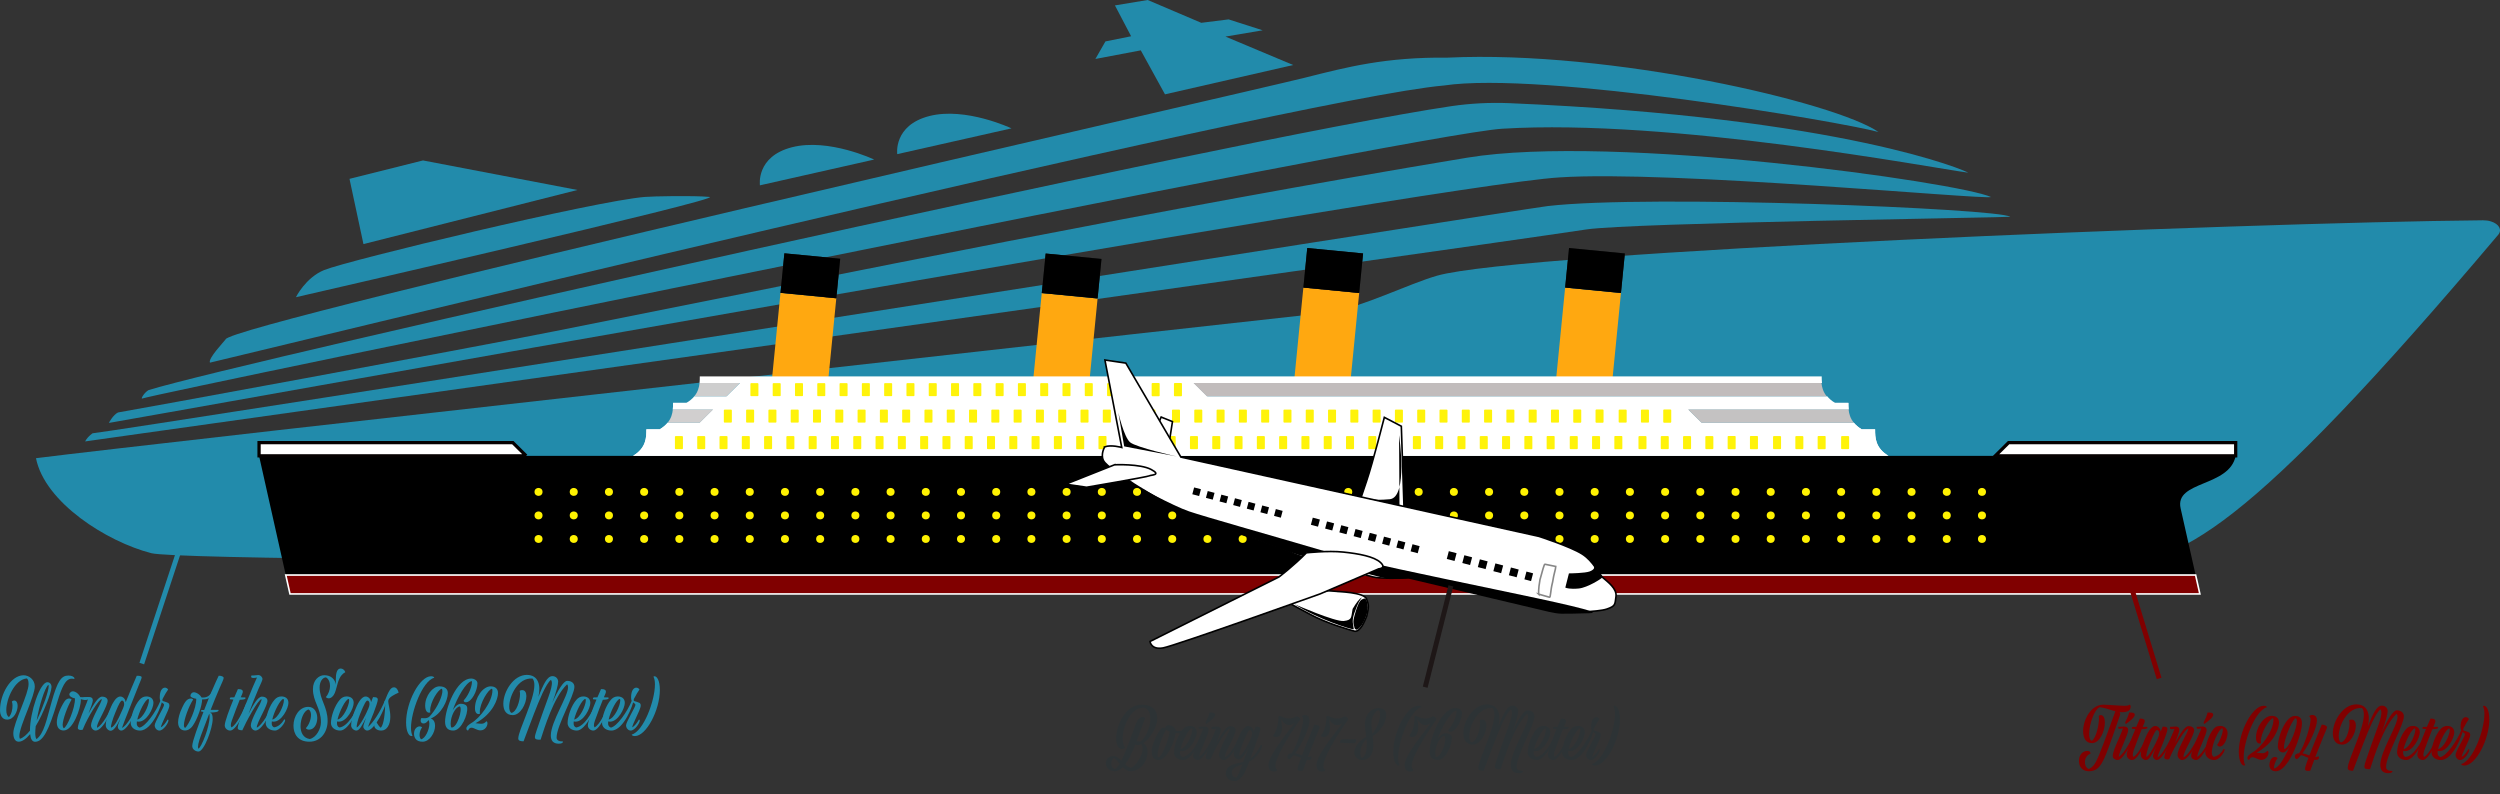 <?xml version="1.0" encoding="UTF-8"?>
<svg xmlns="http://www.w3.org/2000/svg" id="a" data-name="Ebene 1" viewBox="0 0 1526.21 484.84">
  <rect x="0" y="0" width="1526.21" height="484.84" fill="#333333" stroke="none"/>
  <defs>
    <style>
      .lb {
        stroke-dasharray: 0 0 4.5 4.5;
        stroke-width: 4.5px;
      }

      .lb, .lc, .ld, .le, .lf {
        stroke: #000;
      }

      .lb, .lg, .ld, .lf {
        fill: none;
      }

      .lh {
        stroke: #1e1717;
      }

      .lh, .li, .lj, .lk, .ll {
        fill: #228bab;
      }

      .lh, .li, .lk {
        stroke-miterlimit: 8.24;
        stroke-width: 3px;
      }

      .li {
        stroke: #228bab;
      }

      .lm, .ln, .le, .lo {
        fill: #fff;
      }

      .lp {
        fill: #c4c2c2;
      }

      .lj, .ln, .lc, .le, .lq {
        fill-rule: evenodd;
      }

      .lr {
        fill: #d1cfcf;
      }

      .lk {
        stroke: maroon;
      }

      .ls {
        fill: #222;
      }

      .lt {
        fill: #c1bcbc;
      }

      .lu {
        stroke: #fff;
      }

      .lu, .lv {
        fill: maroon;
      }

      .lu, .lo {
        stroke-miterlimit: 10;
      }

      .lg {
        stroke: rgba(0, 0, 0, .47);
      }

      .lw {
        isolation: isolate;
        opacity: .96;
      }

      .lw, .lx {
        fill: #fff200;
      }

      .ly {
        fill: #2d3335;
      }

      .ld {
        stroke-dasharray: 0 0 4.3 4.3;
        stroke-width: 4.3px;
      }

      .lz {
        fill: #ffa810;
      }

      .ma {
        fill: #cecece;
      }

      .lf {
        stroke-dasharray: 0 0 4.9 4.9;
        stroke-width: 4.9px;
      }

      .lo {
        stroke: #050000;
        stroke-width: 2px;
      }
    </style>
  </defs>
  <path class="lj" d="M1146.8,80.59c-22.94-6.26-205.59-37.34-265.33-28.39-91.89,7.94-752.5,169.19-753.29,169.19-1.36-2.49,8.63-12.85,9.54-14.19,.23-9.01,625.62-151.36,658.9-159.77,25.9-6.53,49.3-12.65,87.12-12.24,99.5-4.71,236.94,27.31,263.06,45.41Z"></path>
  <path class="lj" d="M921.22,62.97c206.04,8.68,280.33,41.98,280.33,42.45-21.81-2.89-181.51-33.17-284.42-26.84-54.07,3.3-823.6,161.79-830.42,164.75-.8,0,1.48-3.77,3.98-5.18,52.14-16.35,661.17-153.45,795.43-173.36,11.47-1.68,23.28-2.29,35.1-1.82Z"></path>
  <path class="lj" d="M1215.51,120.28c-4.88,1.75-195.48-16.48-263.63-11.97-79.96,4.98-883.69,149.88-885.39,149.88,0-.27,2.73-5.05,5.57-6.39,7.61-1.21,207.4-37.81,266.13-49.51,184.23-36.66,370.17-74.94,557.47-106.02,89.05-14.8,300.66,15.07,319.85,24.02Z"></path>
  <path class="lj" d="M1286.05,343.36c-290.89,0-1165.83,1.41-1193.66-5.65-27.26-7-65.08-31.01-70.42-57.99,61.68-7.94,775.89-87.66,790.21-89.07,19.65-3.3,47.82-17.36,65.08-22.33,50.89-14.6,492.27-32.43,638.57-33.84,1.7,0,3.29,.2,4.77,.67,5,1.48,7.04,5.18,4.54,8.14-153.79,182.04-196.73,203.1-239.1,200.07Z"></path>
  <path class="lj" d="M1227.21,132.33c-.45,.47-231.14,3.63-258.75,7.74-85.53,12.92-917.53,129.43-916.51,129.43,.91-1.82,2.5-3.5,4.54-4.98,12.27-.94,871.76-136.77,888.34-138.72,61.45-7.2,275.9,1.55,282.37,6.53Z"></path>
  <polyline class="lj" points="711.2 57.59 696.43 30.74 668.72 35.99 674.85 25.29 690.53 22.13 680.65 3.3 700.64 0 733.35 13.93 750.05 11.84 770.83 18.5 748.11 22.33 789.46 39.69"></polyline>
  <polygon class="lj" points="258.23 97.95 213.36 109.18 221.88 149.01 352.5 115.98 258.23 97.95"></polygon>
  <path class="lj" d="M433.15,120.22c-10.22-.94-34.42-.4-39.41,0-29.87,2.35-180.83,38.55-195.93,44.67-11.36,4.71-17.15,16.55-17.15,16.55,0,0,262.72-60.28,252.5-61.22Z"></path>
  <path class="lj" d="M547.75,94.11s-2.5-17.63,19.65-23.28c22.15-5.65,50.09,7.53,50.09,7.53l-69.74,15.74Z"></path>
  <path class="lj" d="M463.93,113.15s-2.61-17.63,19.65-23.28c22.26-5.65,50.09,7.53,50.09,7.53l-69.74,15.74Z"></path>
  <polygon class="lj" points="562.55 272.33 532.65 276.13 527.45 259.73 556.15 254.73 562.55 272.33"></polygon>
  <polygon class="lj" points="505.05 279.93 478.75 283.33 474.25 268.93 499.45 264.53 505.05 279.93"></polygon>
  <polygon class="lj" points="447.95 285.73 426.55 288.43 422.85 276.73 443.35 273.23 447.95 285.73"></polygon>
  <polygon class="lj" points="405.35 291.33 386.65 293.73 383.45 283.43 401.35 280.33 405.35 291.33"></polygon>
  <polygon class="lj" points="365.15 296.33 348.75 298.43 345.95 289.43 361.65 286.73 365.15 296.33"></polygon>
  <polygon class="lj" points="332.95 301.03 318.25 302.83 315.75 294.83 329.75 292.43 332.95 301.03"></polygon>
  <polygon class="lj" points="304.85 304.73 292.05 306.33 289.85 299.33 302.05 297.23 304.85 304.73"></polygon>
  <polygon class="lj" points="276.95 307.53 266.55 308.83 264.75 303.13 274.75 301.43 276.95 307.53"></polygon>
  <polygon class="lj" points="256.15 310.33 247.05 311.43 245.45 306.43 254.25 304.93 256.15 310.33"></polygon>
  <polygon class="lj" points="236.55 312.73 228.55 313.73 227.15 309.33 234.85 308.03 236.55 312.73"></polygon>
  <polygon class="lj" points="217.45 316.03 208.95 317.03 207.45 312.43 215.65 311.03 217.45 316.03"></polygon>
  <polygon class="lj" points="201.05 318.13 193.55 319.13 192.35 315.03 199.45 313.83 201.05 318.13"></polygon>
  <polygon class="lj" points="184.85 319.83 178.75 320.63 177.75 317.23 183.55 316.23 184.85 319.83"></polygon>
  <polygon class="lj" points="172.75 321.43 167.45 322.13 166.45 319.13 171.55 318.23 172.75 321.43"></polygon>
  <polygon class="lj" points="161.35 322.83 156.65 323.43 155.85 320.83 160.25 320.13 161.35 322.83"></polygon>
  <polyline class="lj" points="594.65 266.53 589.25 249.23 781.85 217.33 762.15 242.83"></polyline>
  <g id="b" data-name="layer1">
    <g id="c" data-name="g2238">
      <path id="d" data-name="path1296" class="lz" d="M476.47,178.79l-5.56,56.32,34.08,3.31,5.56-56.32-34.08-3.31Z"></path>
      <path id="e" data-name="path1298" class="lz" d="M635.98,178.92l-5.56,56.32,34.08,3.31,5.56-56.32-34.08-3.31Z"></path>
      <path id="f" data-name="path1300" class="lz" d="M795.68,175.55l-5.56,56.32,34.08,3.31,5.56-56.32-34.08-3.31Z"></path>
      <path id="g" data-name="path1302" class="lz" d="M955.49,175.56l-5.56,56.32,34.08,3.31,5.56-56.32-34.08-3.31Z"></path>
      <path id="h" data-name="path1304" class="lm" d="M427.21,229.79c0,1.26-.01,2.62-.15,4.04h24.61l-8.15,8.08h-19.63c-1.16,1.42-2.72,2.78-4.83,4.04h-8.15c0,1.26-.01,2.62-.15,4.04h24.61l-8.15,8.08h-19.63c-1.16,1.42-2.72,2.78-4.83,4.04h-8.15c0,4.85,0,11.32-8.15,16.17h766.42c-8.15-4.85-8.15-11.32-8.15-16.17h-8.15c-2.11-1.26-3.67-2.62-4.83-4.04h-93.01l-8.15-8.08h97.99c-.14-1.42-.15-2.78-.15-4.04h-8.15c-2.1-1.25-3.65-2.62-4.8-4.04h-378.41l-8.15-8.08h383.39c-.15-1.44-.17-2.81-.18-4.04H427.21Z"></path>
      <g id="i" data-name="g1310">
        <path id="j" data-name="path1306" class="lm" d="M343.26,279.86l-9.73-1.05"></path>
      </g>
      <path id="k" data-name="path1318" d="M1364.85,278.29c-3.81,19.19-37.44,15.03-33.61,32.06l9.15,40.69H174.45l-16.31-72.75H1364.85Z"></path>
      <path id="l" data-name="path1320" class="lo" d="M1364.85,278.29v-8.08h-138.61l-8.15,8.08h146.76Z"></path>
      <path id="m" data-name="path1322" class="lo" d="M321.21,278.29l-8.15-8.08H158.15v8.08h163.07Z"></path>
      <path id="n" data-name="path1324" class="lm" d="M410.9,245.95c0,1.26,0,2.62-.15,4.04h24.61l-8.15,8.08h-19.63c-1.16,1.42-2.72,2.78-4.83,4.04h733.81c-2.11-1.26-3.67-2.62-4.83-4.04h-93.01l-8.15-8.08h97.99c-.14-1.42-.15-2.78-.15-4.04H410.9Zm717.65,4.04c.26,2.64,1.02,5.45,3.18,8.08-2.16-2.64-2.91-5.45-3.18-8.08Z"></path>
      <path id="o" data-name="path1326" class="lm" d="M1152.87,278.29c-8.15-4.85-8.15-11.32-8.15-16.17H394.6c0,4.85,0,11.32-8.15,16.17h766.42Z"></path>
      <path id="p" data-name="path1328" class="ls" d="M478.85,154.65l-2.38,24.13,34.08,3.31,2.38-24.14-34.08-3.31Z"></path>
      <path id="q" data-name="path1330" class="ls" d="M991.95,154.73l-2.38,24.14-34.08-3.31,2.38-24.14,34.08,3.31Z"></path>
      <path id="r" data-name="path1332" class="lt" d="M728.59,233.83l8.15,8.08h378.41c-2.14-2.65-2.89-5.47-3.17-8.08h-383.39Z"></path>
      <path id="s" data-name="path1334" class="lp" d="M1030.56,249.99l8.15,8.08h93.01c-2.16-2.64-2.91-5.45-3.18-8.08h-97.99Z"></path>
      <rect id="t" data-name="rect1336" class="lw" x="471.72" y="233.9" width="4.89" height="7.95" rx=".45" ry=".45"></rect>
      <rect id="u" data-name="rect1338" class="lw" x="485.33" y="233.9" width="4.89" height="7.95" rx=".45" ry=".45"></rect>
      <rect id="v" data-name="rect1340" class="lw" x="498.93" y="233.9" width="4.89" height="7.95" rx=".45" ry=".45"></rect>
      <rect id="w" data-name="rect1342" class="lw" x="512.54" y="233.9" width="4.89" height="7.95" rx=".45" ry=".45"></rect>
      <rect id="x" data-name="rect1344" class="lw" x="526.15" y="233.9" width="4.89" height="7.95" rx=".45" ry=".45"></rect>
      <rect id="y" data-name="rect1346" class="lw" x="539.76" y="233.9" width="4.89" height="7.95" rx=".45" ry=".45"></rect>
      <rect id="z" data-name="rect1348" class="lw" x="553.37" y="233.9" width="4.89" height="7.95" rx=".45" ry=".45"></rect>
      <rect id="aa" data-name="rect1350" class="lw" x="566.98" y="233.9" width="4.89" height="7.95" rx=".45" ry=".45"></rect>
      <rect id="ab" data-name="rect1352" class="lw" x="580.59" y="233.9" width="4.89" height="7.95" rx=".45" ry=".45"></rect>
      <rect id="ac" data-name="rect1354" class="lw" x="594.2" y="233.9" width="4.89" height="7.95" rx=".45" ry=".45"></rect>
      <rect id="ad" data-name="rect1356" class="lw" x="607.81" y="233.9" width="4.89" height="7.95" rx=".45" ry=".45"></rect>
      <rect id="ae" data-name="rect1358" class="lw" x="621.41" y="233.9" width="4.89" height="7.95" rx=".45" ry=".45"></rect>
      <rect id="af" data-name="rect1360" class="lw" x="635.02" y="233.9" width="4.89" height="7.95" rx=".45" ry=".45"></rect>
      <rect id="ag" data-name="rect1362" class="lw" x="648.63" y="233.9" width="4.89" height="7.95" rx=".45" ry=".45"></rect>
      <rect id="ah" data-name="rect1364" class="lw" x="662.24" y="233.9" width="4.89" height="7.95" rx=".45" ry=".45"></rect>
      <rect id="ai" data-name="rect1366" class="lw" x="675.85" y="233.9" width="4.89" height="7.95" rx=".45" ry=".45"></rect>
      <rect id="aj" data-name="rect1368" class="lw" x="689.46" y="233.9" width="4.89" height="7.95" rx=".45" ry=".45"></rect>
      <rect id="ak" data-name="rect1370" class="lw" x="703.07" y="233.83" width="4.89" height="8.08" rx=".46" ry=".46"></rect>
      <rect id="al" data-name="rect1372" class="lw" x="716.68" y="233.83" width="4.89" height="8.08" rx=".46" ry=".46"></rect>
      <rect id="am" data-name="rect1374" class="lw" x="458.11" y="233.9" width="4.89" height="7.95" rx=".45" ry=".45"></rect>
      <rect id="an" data-name="rect1376" class="lw" x="455.49" y="250.06" width="4.89" height="7.95" rx=".45" ry=".45"></rect>
      <rect id="ao" data-name="rect1378" class="lw" x="469.1" y="250.06" width="4.89" height="7.95" rx=".45" ry=".45"></rect>
      <rect id="ap" data-name="rect1380" class="lw" x="482.71" y="250.06" width="4.89" height="7.95" rx=".45" ry=".45"></rect>
      <rect id="aq" data-name="rect1382" class="lw" x="496.32" y="250.06" width="4.89" height="7.95" rx=".45" ry=".45"></rect>
      <rect id="ar" data-name="rect1384" class="lw" x="509.93" y="250.06" width="4.89" height="7.95" rx=".45" ry=".45"></rect>
      <rect id="as" data-name="rect1386" class="lw" x="523.54" y="250.06" width="4.89" height="7.95" rx=".45" ry=".45"></rect>
      <rect id="at" data-name="rect1388" class="lw" x="537.15" y="250.06" width="4.89" height="7.95" rx=".45" ry=".45"></rect>
      <rect id="au" data-name="rect1390" class="lw" x="550.76" y="250.06" width="4.89" height="7.95" rx=".45" ry=".45"></rect>
      <rect id="av" data-name="rect1392" class="lw" x="564.37" y="250.06" width="4.89" height="7.95" rx=".45" ry=".45"></rect>
      <rect id="aw" data-name="rect1394" class="lw" x="577.97" y="250.06" width="4.89" height="7.95" rx=".45" ry=".45"></rect>
      <rect id="ax" data-name="rect1396" class="lw" x="591.58" y="250.06" width="4.89" height="7.95" rx=".45" ry=".45"></rect>
      <rect id="ay" data-name="rect1398" class="lw" x="605.19" y="250.06" width="4.89" height="7.95" rx=".45" ry=".45"></rect>
      <rect id="az" data-name="rect1400" class="lw" x="618.8" y="250.06" width="4.89" height="7.95" rx=".45" ry=".45"></rect>
      <rect id="ba" data-name="rect1402" class="lw" x="632.41" y="250.06" width="4.89" height="7.95" rx=".45" ry=".45"></rect>
      <rect id="bb" data-name="rect1404" class="lw" x="646.02" y="250.06" width="4.89" height="7.95" rx=".45" ry=".45"></rect>
      <rect id="bc" data-name="rect1406" class="lw" x="659.63" y="250.06" width="4.89" height="7.95" rx=".45" ry=".45"></rect>
      <rect id="bd" data-name="rect1408" class="lw" x="673.24" y="250.06" width="4.89" height="7.95" rx=".45" ry=".45"></rect>
      <rect id="be" data-name="rect1410" class="lw" x="686.85" y="249.99" width="4.89" height="8.08" rx=".46" ry=".46"></rect>
      <rect id="bf" data-name="rect1412" class="lw" x="700.45" y="249.99" width="4.89" height="8.08" rx=".46" ry=".46"></rect>
      <rect id="bg" data-name="rect1414" class="lw" x="441.89" y="250.06" width="4.89" height="7.95" rx=".45" ry=".45"></rect>
      <rect id="bh" data-name="rect1416" class="lw" x="729.09" y="250.06" width="4.89" height="7.95" rx=".45" ry=".45"></rect>
      <rect id="bi" data-name="rect1418" class="lw" x="742.7" y="250.06" width="4.89" height="7.95" rx=".45" ry=".45"></rect>
      <rect id="bj" data-name="rect1420" class="lw" x="756.31" y="250.06" width="4.89" height="7.95" rx=".45" ry=".45"></rect>
      <rect id="bk" data-name="rect1422" class="lw" x="769.92" y="250.06" width="4.89" height="7.95" rx=".45" ry=".45"></rect>
      <rect id="bl" data-name="rect1424" class="lw" x="783.53" y="250.06" width="4.89" height="7.95" rx=".45" ry=".45"></rect>
      <rect id="bm" data-name="rect1426" class="lw" x="797.14" y="250.06" width="4.89" height="7.95" rx=".45" ry=".45"></rect>
      <rect id="bn" data-name="rect1428" class="lw" x="810.75" y="250.06" width="4.89" height="7.95" rx=".45" ry=".45"></rect>
      <rect id="bo" data-name="rect1430" class="lw" x="824.36" y="250.06" width="4.89" height="7.95" rx=".45" ry=".45"></rect>
      <rect id="bp" data-name="rect1432" class="lw" x="837.96" y="250.06" width="4.89" height="7.95" rx=".45" ry=".45"></rect>
      <rect id="bq" data-name="rect1434" class="lw" x="851.57" y="250.06" width="4.89" height="7.95" rx=".45" ry=".45"></rect>
      <rect id="br" data-name="rect1436" class="lw" x="865.18" y="250.06" width="4.89" height="7.95" rx=".45" ry=".45"></rect>
      <rect id="bs" data-name="rect1438" class="lw" x="878.79" y="250.06" width="4.89" height="7.95" rx=".45" ry=".45"></rect>
      <rect id="bt" data-name="rect1440" class="lw" x="892.4" y="250.06" width="4.89" height="7.95" rx=".45" ry=".45"></rect>
      <rect id="bu" data-name="rect1442" class="lw" x="906.01" y="250.06" width="4.89" height="7.95" rx=".45" ry=".45"></rect>
      <rect id="bv" data-name="rect1444" class="lw" x="919.62" y="250.06" width="4.89" height="7.95" rx=".45" ry=".45"></rect>
      <rect id="bw" data-name="rect1446" class="lw" x="933.23" y="250.06" width="4.89" height="7.95" rx=".45" ry=".45"></rect>
      <rect id="bx" data-name="rect1448" class="lw" x="946.84" y="250.06" width="4.89" height="7.95" rx=".45" ry=".45"></rect>
      <rect id="by" data-name="rect1450" class="lw" x="960.44" y="249.99" width="4.89" height="8.08" rx=".46" ry=".46"></rect>
      <rect id="bz" data-name="rect1452" class="lw" x="974.05" y="249.99" width="4.89" height="8.08" rx=".46" ry=".46"></rect>
      <rect id="ca" data-name="rect1454" class="lw" x="715.48" y="250.06" width="4.89" height="7.95" rx=".45" ry=".45"></rect>
      <rect id="cb" data-name="rect1456" class="lw" x="988.17" y="250.06" width="4.89" height="7.95" rx=".45" ry=".45"></rect>
      <rect id="cc" data-name="rect1458" class="lw" x="1001.77" y="250.06" width="4.89" height="7.95" rx=".45" ry=".45"></rect>
      <rect id="cd" data-name="rect1460" class="lw" x="1015.38" y="249.99" width="4.89" height="8.08" rx=".46" ry=".46"></rect>
      <rect id="ce" data-name="rect1462" class="lw" x="425.64" y="266.23" width="4.89" height="7.95" rx=".45" ry=".45"></rect>
      <rect id="cf" data-name="rect1464" class="lw" x="439.25" y="266.23" width="4.89" height="7.95" rx=".45" ry=".45"></rect>
      <rect id="cg" data-name="rect1466" class="lw" x="452.86" y="266.23" width="4.89" height="7.95" rx=".45" ry=".45"></rect>
      <rect id="ch" data-name="rect1468" class="lw" x="466.46" y="266.23" width="4.89" height="7.95" rx=".45" ry=".45"></rect>
      <rect id="ci" data-name="rect1470" class="lw" x="480.07" y="266.23" width="4.89" height="7.95" rx=".45" ry=".45"></rect>
      <rect id="cj" data-name="rect1472" class="lw" x="493.68" y="266.23" width="4.89" height="7.95" rx=".45" ry=".45"></rect>
      <rect id="ck" data-name="rect1474" class="lw" x="507.29" y="266.23" width="4.89" height="7.95" rx=".45" ry=".45"></rect>
      <rect id="cl" data-name="rect1476" class="lw" x="520.9" y="266.23" width="4.89" height="7.95" rx=".45" ry=".45"></rect>
      <rect id="cm" data-name="rect1478" class="lw" x="534.51" y="266.23" width="4.89" height="7.95" rx=".45" ry=".45"></rect>
      <rect id="cn" data-name="rect1480" class="lw" x="548.12" y="266.23" width="4.89" height="7.95" rx=".45" ry=".45"></rect>
      <rect id="co" data-name="rect1482" class="lw" x="561.73" y="266.23" width="4.89" height="7.95" rx=".45" ry=".45"></rect>
      <rect id="cp" data-name="rect1484" class="lw" x="575.34" y="266.23" width="4.89" height="7.95" rx=".45" ry=".45"></rect>
      <rect id="cq" data-name="rect1486" class="lw" x="588.94" y="266.23" width="4.89" height="7.95" rx=".45" ry=".45"></rect>
      <rect id="cr" data-name="rect1488" class="lw" x="602.55" y="266.23" width="4.89" height="7.95" rx=".45" ry=".45"></rect>
      <rect id="cs" data-name="rect1490" class="lw" x="616.16" y="266.23" width="4.89" height="7.95" rx=".45" ry=".45"></rect>
      <rect id="ct" data-name="rect1492" class="lw" x="629.77" y="266.23" width="4.89" height="7.95" rx=".45" ry=".45"></rect>
      <rect id="cu" data-name="rect1494" class="lw" x="643.38" y="266.23" width="4.89" height="7.95" rx=".45" ry=".45"></rect>
      <rect id="cv" data-name="rect1496" class="lw" x="656.99" y="266.16" width="4.89" height="8.08" rx=".46" ry=".46"></rect>
      <rect id="cw" data-name="rect1498" class="lw" x="670.6" y="266.16" width="4.89" height="8.08" rx=".46" ry=".46"></rect>
      <rect id="cx" data-name="rect1500" class="lw" x="412.03" y="266.23" width="4.89" height="7.95" rx=".45" ry=".45"></rect>
      <rect id="cy" data-name="rect1502" class="lw" x="699.24" y="266.23" width="4.89" height="7.95" rx=".45" ry=".45"></rect>
      <rect id="cz" data-name="rect1504" class="lw" x="712.85" y="266.23" width="4.89" height="7.95" rx=".45" ry=".45"></rect>
      <rect id="da" data-name="rect1506" class="lw" x="726.45" y="266.23" width="4.89" height="7.95" rx=".45" ry=".45"></rect>
      <rect id="db" data-name="rect1508" class="lw" x="740.06" y="266.23" width="4.89" height="7.95" rx=".45" ry=".45"></rect>
      <rect id="dc" data-name="rect1510" class="lw" x="753.67" y="266.23" width="4.89" height="7.95" rx=".45" ry=".45"></rect>
      <rect id="dd" data-name="rect1512" class="lw" x="767.28" y="266.23" width="4.89" height="7.95" rx=".45" ry=".45"></rect>
      <rect id="de" data-name="rect1514" class="lw" x="780.89" y="266.23" width="4.89" height="7.95" rx=".45" ry=".45"></rect>
      <rect id="df" data-name="rect1516" class="lw" x="794.5" y="266.23" width="4.89" height="7.95" rx=".45" ry=".45"></rect>
      <rect id="dg" data-name="rect1518" class="lw" x="808.11" y="266.23" width="4.89" height="7.95" rx=".45" ry=".45"></rect>
      <rect id="dh" data-name="rect1520" class="lw" x="821.72" y="266.23" width="4.89" height="7.95" rx=".45" ry=".45"></rect>
      <rect id="di" data-name="rect1522" class="lw" x="835.32" y="266.23" width="4.89" height="7.95" rx=".45" ry=".45"></rect>
      <rect id="dj" data-name="rect1524" class="lw" x="848.93" y="266.23" width="4.89" height="7.95" rx=".45" ry=".45"></rect>
      <rect id="dk" data-name="rect1526" class="lw" x="862.54" y="266.23" width="4.89" height="7.95" rx=".45" ry=".45"></rect>
      <rect id="dl" data-name="rect1528" class="lw" x="876.15" y="266.23" width="4.89" height="7.95" rx=".45" ry=".45"></rect>
      <rect id="dm" data-name="rect1530" class="lw" x="889.76" y="266.23" width="4.89" height="7.95" rx=".45" ry=".45"></rect>
      <rect id="dn" data-name="rect1532" class="lw" x="903.37" y="266.23" width="4.89" height="7.95" rx=".45" ry=".45"></rect>
      <rect id="do" data-name="rect1534" class="lw" x="916.98" y="266.23" width="4.89" height="7.95" rx=".45" ry=".45"></rect>
      <rect id="dp" data-name="rect1536" class="lw" x="930.59" y="266.16" width="4.89" height="8.08" rx=".46" ry=".46"></rect>
      <rect id="dq" data-name="rect1538" class="lw" x="944.2" y="266.16" width="4.89" height="8.08" rx=".46" ry=".46"></rect>
      <rect id="dr" data-name="rect1540" class="lw" x="685.63" y="266.23" width="4.89" height="7.95" rx=".45" ry=".45"></rect>
      <rect id="ds" data-name="rect1542" class="lw" x="958.31" y="266.23" width="4.89" height="7.95" rx=".45" ry=".45"></rect>
      <rect id="dt" data-name="rect1544" class="lw" x="971.92" y="266.23" width="4.89" height="7.95" rx=".45" ry=".45"></rect>
      <rect id="du" data-name="rect1546" class="lw" x="985.53" y="266.16" width="4.89" height="8.08" rx=".46" ry=".46"></rect>
      <rect id="dv" data-name="rect1548" class="lw" x="1000.26" y="266.23" width="4.89" height="7.95" rx=".45" ry=".45"></rect>
      <rect id="dw" data-name="rect1550" class="lw" x="1013.87" y="266.23" width="4.89" height="7.95" rx=".45" ry=".45"></rect>
      <rect id="dx" data-name="rect1552" class="lw" x="1027.48" y="266.23" width="4.89" height="7.95" rx=".45" ry=".45"></rect>
      <rect id="dy" data-name="rect1554" class="lw" x="1041.09" y="266.23" width="4.89" height="7.95" rx=".45" ry=".45"></rect>
      <rect id="dz" data-name="rect1556" class="lw" x="1054.7" y="266.16" width="4.89" height="8.08" rx=".46" ry=".46"></rect>
      <rect id="ea" data-name="rect1558" class="lw" x="1068.31" y="266.16" width="4.89" height="8.08" rx=".46" ry=".46"></rect>
      <rect id="eb" data-name="rect1560" class="lw" x="1082.42" y="266.23" width="4.89" height="7.95" rx=".45" ry=".45"></rect>
      <rect id="ec" data-name="rect1562" class="lw" x="1096.03" y="266.23" width="4.89" height="7.95" rx=".45" ry=".45"></rect>
      <rect id="ed" data-name="rect1564" class="lw" x="1109.64" y="266.16" width="4.89" height="8.08" rx=".46" ry=".46"></rect>
      <rect id="ee" data-name="rect1566" class="lw" x="1123.97" y="266.23" width="4.89" height="7.95" rx=".45" ry=".45"></rect>
      <g id="ef" data-name="g1904">
        <g id="eg" data-name="g1574">
          <ellipse id="eh" data-name="circle1568" class="lx" cx="328.76" cy="300.3" rx="2.45" ry="2.43"></ellipse>
          <ellipse id="ei" data-name="circle1570" class="lx" cx="328.76" cy="314.66" rx="2.45" ry="2.43"></ellipse>
          <ellipse id="ej" data-name="circle1572" class="lx" cx="328.76" cy="329.03" rx="2.45" ry="2.43"></ellipse>
        </g>
        <g id="ek" data-name="g1582">
          <ellipse id="el" data-name="circle1576" class="lx" cx="350.26" cy="300.3" rx="2.45" ry="2.43"></ellipse>
          <ellipse id="em" data-name="circle1578" class="lx" cx="350.26" cy="314.66" rx="2.45" ry="2.43"></ellipse>
          <ellipse id="en" data-name="circle1580" class="lx" cx="350.26" cy="329.03" rx="2.45" ry="2.43"></ellipse>
        </g>
        <g id="eo" data-name="g1590">
          <ellipse id="ep" data-name="circle1584" class="lx" cx="371.75" cy="300.3" rx="2.45" ry="2.43"></ellipse>
          <ellipse id="eq" data-name="circle1586" class="lx" cx="371.75" cy="314.66" rx="2.45" ry="2.43"></ellipse>
          <ellipse id="er" data-name="circle1588" class="lx" cx="371.75" cy="329.03" rx="2.45" ry="2.43"></ellipse>
        </g>
        <g id="es" data-name="g1598">
          <ellipse id="et" data-name="circle1592" class="lx" cx="414.73" cy="300.3" rx="2.45" ry="2.43"></ellipse>
          <ellipse id="eu" data-name="circle1594" class="lx" cx="414.73" cy="314.66" rx="2.45" ry="2.43"></ellipse>
          <ellipse id="ev" data-name="circle1596" class="lx" cx="414.73" cy="329.03" rx="2.45" ry="2.43"></ellipse>
        </g>
        <g id="ew" data-name="g1606">
          <ellipse id="ex" data-name="circle1600" class="lx" cx="393.24" cy="300.3" rx="2.45" ry="2.43"></ellipse>
          <ellipse id="ey" data-name="circle1602" class="lx" cx="393.24" cy="314.66" rx="2.45" ry="2.43"></ellipse>
          <ellipse id="ez" data-name="circle1604" class="lx" cx="393.24" cy="329.03" rx="2.45" ry="2.43"></ellipse>
        </g>
        <g id="fa" data-name="g1614">
          <ellipse id="fb" data-name="circle1608" class="lx" cx="436.23" cy="300.3" rx="2.45" ry="2.43"></ellipse>
          <ellipse id="fc" data-name="circle1610" class="lx" cx="436.23" cy="314.66" rx="2.45" ry="2.43"></ellipse>
          <ellipse id="fd" data-name="circle1612" class="lx" cx="436.23" cy="329.03" rx="2.45" ry="2.43"></ellipse>
        </g>
        <g id="fe" data-name="g1622">
          <ellipse id="ff" data-name="circle1616" class="lx" cx="457.72" cy="300.3" rx="2.45" ry="2.43"></ellipse>
          <ellipse id="fg" data-name="circle1618" class="lx" cx="457.72" cy="314.66" rx="2.45" ry="2.43"></ellipse>
          <ellipse id="fh" data-name="circle1620" class="lx" cx="457.72" cy="329.03" rx="2.45" ry="2.43"></ellipse>
        </g>
        <g id="fi" data-name="g1630">
          <ellipse id="fj" data-name="circle1624" class="lx" cx="479.21" cy="300.3" rx="2.45" ry="2.43"></ellipse>
          <ellipse id="fk" data-name="circle1626" class="lx" cx="479.21" cy="314.66" rx="2.45" ry="2.43"></ellipse>
          <ellipse id="fl" data-name="circle1628" class="lx" cx="479.21" cy="329.03" rx="2.45" ry="2.43"></ellipse>
        </g>
        <g id="fm" data-name="g1638">
          <ellipse id="fn" data-name="circle1632" class="lx" cx="522.2" cy="300.3" rx="2.45" ry="2.43"></ellipse>
          <ellipse id="fo" data-name="circle1634" class="lx" cx="522.2" cy="314.66" rx="2.45" ry="2.43"></ellipse>
          <ellipse id="fp" data-name="circle1636" class="lx" cx="522.2" cy="329.03" rx="2.45" ry="2.43"></ellipse>
        </g>
        <g id="fq" data-name="g1646">
          <ellipse id="fr" data-name="circle1640" class="lx" cx="500.7" cy="300.3" rx="2.45" ry="2.43"></ellipse>
          <ellipse id="fs" data-name="circle1642" class="lx" cx="500.7" cy="314.66" rx="2.45" ry="2.43"></ellipse>
          <ellipse id="ft" data-name="circle1644" class="lx" cx="500.7" cy="329.03" rx="2.45" ry="2.43"></ellipse>
        </g>
        <g id="fu" data-name="g1654">
          <ellipse id="fv" data-name="circle1648" class="lx" cx="543.69" cy="300.3" rx="2.45" ry="2.43"></ellipse>
          <ellipse id="fw" data-name="circle1650" class="lx" cx="543.69" cy="314.66" rx="2.45" ry="2.43"></ellipse>
          <ellipse id="fx" data-name="circle1652" class="lx" cx="543.69" cy="329.03" rx="2.45" ry="2.43"></ellipse>
        </g>
        <g id="fy" data-name="g1662">
          <ellipse id="fz" data-name="circle1656" class="lx" cx="565.18" cy="300.3" rx="2.45" ry="2.43"></ellipse>
          <ellipse id="ga" data-name="circle1658" class="lx" cx="565.18" cy="314.66" rx="2.45" ry="2.43"></ellipse>
          <ellipse id="gb" data-name="circle1660" class="lx" cx="565.18" cy="329.03" rx="2.45" ry="2.43"></ellipse>
        </g>
        <g id="gc" data-name="g1670">
          <ellipse id="gd" data-name="circle1664" class="lx" cx="586.67" cy="300.3" rx="2.45" ry="2.43"></ellipse>
          <ellipse id="ge" data-name="circle1666" class="lx" cx="586.67" cy="314.66" rx="2.45" ry="2.43"></ellipse>
          <ellipse id="gf" data-name="circle1668" class="lx" cx="586.67" cy="329.03" rx="2.45" ry="2.43"></ellipse>
        </g>
        <g id="gg" data-name="g1678">
          <ellipse id="gh" data-name="circle1672" class="lx" cx="629.66" cy="300.3" rx="2.45" ry="2.43"></ellipse>
          <ellipse id="gi" data-name="circle1674" class="lx" cx="629.66" cy="314.66" rx="2.45" ry="2.43"></ellipse>
          <ellipse id="gj" data-name="circle1676" class="lx" cx="629.66" cy="329.03" rx="2.45" ry="2.43"></ellipse>
        </g>
        <g id="gk" data-name="g1686">
          <ellipse id="gl" data-name="circle1680" class="lx" cx="608.17" cy="300.3" rx="2.45" ry="2.43"></ellipse>
          <ellipse id="gm" data-name="circle1682" class="lx" cx="608.17" cy="314.66" rx="2.45" ry="2.43"></ellipse>
          <ellipse id="gn" data-name="circle1684" class="lx" cx="608.17" cy="329.03" rx="2.45" ry="2.43"></ellipse>
        </g>
        <g id="go" data-name="g1694">
          <ellipse id="gp" data-name="circle1688" class="lx" cx="651.15" cy="300.3" rx="2.45" ry="2.43"></ellipse>
          <ellipse id="gq" data-name="circle1690" class="lx" cx="651.15" cy="314.66" rx="2.45" ry="2.43"></ellipse>
          <ellipse id="gr" data-name="circle1692" class="lx" cx="651.15" cy="329.03" rx="2.45" ry="2.43"></ellipse>
        </g>
        <g id="gs" data-name="g1702">
          <ellipse id="gt" data-name="circle1696" class="lx" cx="672.64" cy="300.3" rx="2.45" ry="2.43"></ellipse>
          <ellipse id="gu" data-name="circle1698" class="lx" cx="672.64" cy="314.66" rx="2.45" ry="2.43"></ellipse>
          <ellipse id="gv" data-name="circle1700" class="lx" cx="672.64" cy="329.03" rx="2.45" ry="2.43"></ellipse>
        </g>
        <g id="gw" data-name="g1710">
          <ellipse id="gx" data-name="circle1704" class="lx" cx="694.14" cy="300.3" rx="2.45" ry="2.43"></ellipse>
          <ellipse id="gy" data-name="circle1706" class="lx" cx="694.14" cy="314.66" rx="2.45" ry="2.43"></ellipse>
          <ellipse id="gz" data-name="circle1708" class="lx" cx="694.14" cy="329.03" rx="2.45" ry="2.43"></ellipse>
        </g>
        <g id="ha" data-name="g1718">
          <ellipse id="hb" data-name="circle1712" class="lx" cx="737.12" cy="300.3" rx="2.45" ry="2.43"></ellipse>
          <ellipse id="hc" data-name="circle1714" class="lx" cx="737.12" cy="314.66" rx="2.45" ry="2.43"></ellipse>
          <ellipse id="hd" data-name="circle1716" class="lx" cx="737.12" cy="329.03" rx="2.45" ry="2.43"></ellipse>
        </g>
        <g id="he" data-name="g1726">
          <ellipse id="hf" data-name="circle1720" class="lx" cx="715.63" cy="300.3" rx="2.45" ry="2.43"></ellipse>
          <ellipse id="hg" data-name="circle1722" class="lx" cx="715.63" cy="314.66" rx="2.45" ry="2.43"></ellipse>
          <ellipse id="hh" data-name="circle1724" class="lx" cx="715.63" cy="329.03" rx="2.45" ry="2.43"></ellipse>
        </g>
        <g id="hi" data-name="g1734">
          <ellipse id="hj" data-name="circle1728" class="lx" cx="758.62" cy="300.3" rx="2.45" ry="2.43"></ellipse>
          <ellipse id="hk" data-name="circle1730" class="lx" cx="758.62" cy="314.66" rx="2.45" ry="2.43"></ellipse>
          <ellipse id="hl" data-name="circle1732" class="lx" cx="758.62" cy="329.03" rx="2.45" ry="2.43"></ellipse>
        </g>
        <g id="hm" data-name="g1742">
          <ellipse id="hn" data-name="circle1736" class="lx" cx="780.11" cy="300.3" rx="2.45" ry="2.43"></ellipse>
          <ellipse id="ho" data-name="circle1738" class="lx" cx="780.11" cy="314.66" rx="2.45" ry="2.43"></ellipse>
          <ellipse id="hp" data-name="circle1740" class="lx" cx="780.11" cy="329.03" rx="2.45" ry="2.43"></ellipse>
        </g>
        <g id="hq" data-name="g1750">
          <ellipse id="hr" data-name="circle1744" class="lx" cx="801.6" cy="300.3" rx="2.45" ry="2.43"></ellipse>
          <ellipse id="hs" data-name="circle1746" class="lx" cx="801.6" cy="314.66" rx="2.45" ry="2.43"></ellipse>
          <ellipse id="ht" data-name="circle1748" class="lx" cx="801.6" cy="329.03" rx="2.45" ry="2.43"></ellipse>
        </g>
        <g id="hu" data-name="g1758">
          <ellipse id="hv" data-name="circle1752" class="lx" cx="844.59" cy="300.3" rx="2.45" ry="2.43"></ellipse>
          <ellipse id="hw" data-name="circle1754" class="lx" cx="844.59" cy="314.66" rx="2.45" ry="2.43"></ellipse>
          <ellipse id="hx" data-name="circle1756" class="lx" cx="844.59" cy="329.03" rx="2.45" ry="2.43"></ellipse>
        </g>
        <g id="hy" data-name="g1766">
          <ellipse id="hz" data-name="circle1760" class="lx" cx="823.09" cy="300.3" rx="2.45" ry="2.43"></ellipse>
          <ellipse id="ia" data-name="circle1762" class="lx" cx="823.09" cy="314.66" rx="2.45" ry="2.43"></ellipse>
          <ellipse id="ib" data-name="circle1764" class="lx" cx="823.09" cy="329.03" rx="2.45" ry="2.43"></ellipse>
        </g>
        <g id="ic" data-name="g1774">
          <ellipse id="id" data-name="circle1768" class="lx" cx="866.08" cy="300.3" rx="2.45" ry="2.43"></ellipse>
          <ellipse id="ie" data-name="circle1770" class="lx" cx="866.08" cy="314.66" rx="2.45" ry="2.43"></ellipse>
          <ellipse id="if" data-name="circle1772" class="lx" cx="866.08" cy="329.03" rx="2.45" ry="2.43"></ellipse>
        </g>
        <g id="ig" data-name="g1782">
          <ellipse id="ih" data-name="circle1776" class="lx" cx="887.57" cy="300.3" rx="2.45" ry="2.43"></ellipse>
          <ellipse id="ii" data-name="circle1778" class="lx" cx="887.57" cy="314.66" rx="2.45" ry="2.43"></ellipse>
          <ellipse id="ij" data-name="circle1780" class="lx" cx="887.57" cy="329.03" rx="2.45" ry="2.43"></ellipse>
        </g>
        <g id="ik" data-name="g1790">
          <ellipse id="il" data-name="circle1784" class="lx" cx="909.06" cy="300.3" rx="2.45" ry="2.43"></ellipse>
          <ellipse id="im" data-name="circle1786" class="lx" cx="909.06" cy="314.66" rx="2.45" ry="2.43"></ellipse>
          <ellipse id="in" data-name="circle1788" class="lx" cx="909.06" cy="329.03" rx="2.45" ry="2.43"></ellipse>
        </g>
        <g id="io" data-name="g1798">
          <ellipse id="ip" data-name="circle1792" class="lx" cx="952.05" cy="300.3" rx="2.45" ry="2.43"></ellipse>
          <ellipse id="iq" data-name="circle1794" class="lx" cx="952.05" cy="314.66" rx="2.45" ry="2.43"></ellipse>
          <ellipse id="ir" data-name="circle1796" class="lx" cx="952.05" cy="329.03" rx="2.45" ry="2.43"></ellipse>
        </g>
        <g id="is" data-name="g1806">
          <ellipse id="it" data-name="circle1800" class="lx" cx="930.56" cy="300.3" rx="2.45" ry="2.43"></ellipse>
          <ellipse id="iu" data-name="circle1802" class="lx" cx="930.56" cy="314.66" rx="2.45" ry="2.43"></ellipse>
          <ellipse id="iv" data-name="circle1804" class="lx" cx="930.56" cy="329.03" rx="2.45" ry="2.43"></ellipse>
        </g>
        <g id="iw" data-name="g1814">
          <ellipse id="ix" data-name="circle1808" class="lx" cx="973.54" cy="300.3" rx="2.45" ry="2.43"></ellipse>
          <ellipse id="iy" data-name="circle1810" class="lx" cx="973.54" cy="314.66" rx="2.45" ry="2.43"></ellipse>
          <ellipse id="iz" data-name="circle1812" class="lx" cx="973.54" cy="329.03" rx="2.45" ry="2.43"></ellipse>
        </g>
        <g id="ja" data-name="g1822">
          <ellipse id="jb" data-name="circle1816" class="lx" cx="995.03" cy="300.3" rx="2.45" ry="2.43"></ellipse>
          <ellipse id="jc" data-name="circle1818" class="lx" cx="995.03" cy="314.66" rx="2.45" ry="2.43"></ellipse>
          <ellipse id="jd" data-name="circle1820" class="lx" cx="995.03" cy="329.03" rx="2.45" ry="2.43"></ellipse>
        </g>
        <g id="je" data-name="g1830">
          <ellipse id="jf" data-name="circle1824" class="lx" cx="1016.53" cy="300.3" rx="2.45" ry="2.43"></ellipse>
          <ellipse id="jg" data-name="circle1826" class="lx" cx="1016.53" cy="314.66" rx="2.45" ry="2.43"></ellipse>
          <ellipse id="jh" data-name="circle1828" class="lx" cx="1016.53" cy="329.03" rx="2.45" ry="2.43"></ellipse>
        </g>
        <g id="ji" data-name="g1838">
          <ellipse id="jj" data-name="circle1832" class="lx" cx="1059.51" cy="300.3" rx="2.45" ry="2.43"></ellipse>
          <ellipse id="jk" data-name="circle1834" class="lx" cx="1059.51" cy="314.66" rx="2.45" ry="2.43"></ellipse>
          <ellipse id="jl" data-name="circle1836" class="lx" cx="1059.51" cy="329.03" rx="2.45" ry="2.43"></ellipse>
        </g>
        <g id="jm" data-name="g1846">
          <ellipse id="jn" data-name="circle1840" class="lx" cx="1038.02" cy="300.3" rx="2.45" ry="2.43"></ellipse>
          <ellipse id="jo" data-name="circle1842" class="lx" cx="1038.02" cy="314.66" rx="2.45" ry="2.43"></ellipse>
          <ellipse id="jp" data-name="circle1844" class="lx" cx="1038.02" cy="329.03" rx="2.45" ry="2.43"></ellipse>
        </g>
        <g id="jq" data-name="g1854">
          <ellipse id="jr" data-name="circle1848" class="lx" cx="1081" cy="300.3" rx="2.45" ry="2.43"></ellipse>
          <ellipse id="js" data-name="circle1850" class="lx" cx="1081" cy="314.66" rx="2.45" ry="2.43"></ellipse>
          <ellipse id="jt" data-name="circle1852" class="lx" cx="1081" cy="329.03" rx="2.45" ry="2.43"></ellipse>
        </g>
        <g id="ju" data-name="g1862">
          <ellipse id="jv" data-name="circle1856" class="lx" cx="1102.5" cy="300.3" rx="2.45" ry="2.43"></ellipse>
          <ellipse id="jw" data-name="circle1858" class="lx" cx="1102.5" cy="314.66" rx="2.45" ry="2.43"></ellipse>
          <ellipse id="jx" data-name="circle1860" class="lx" cx="1102.5" cy="329.03" rx="2.45" ry="2.43"></ellipse>
        </g>
        <g id="jy" data-name="g1870">
          <ellipse id="jz" data-name="circle1864" class="lx" cx="1123.99" cy="300.3" rx="2.45" ry="2.43"></ellipse>
          <ellipse id="ka" data-name="circle1866" class="lx" cx="1123.99" cy="314.66" rx="2.45" ry="2.43"></ellipse>
          <ellipse id="kb" data-name="circle1868" class="lx" cx="1123.99" cy="329.03" rx="2.45" ry="2.43"></ellipse>
        </g>
        <g id="kc" data-name="g1878">
          <ellipse id="kd" data-name="circle1872" class="lx" cx="1166.97" cy="300.3" rx="2.45" ry="2.43"></ellipse>
          <ellipse id="ke" data-name="circle1874" class="lx" cx="1166.97" cy="314.66" rx="2.45" ry="2.43"></ellipse>
          <ellipse id="kf" data-name="circle1876" class="lx" cx="1166.97" cy="329.03" rx="2.45" ry="2.43"></ellipse>
        </g>
        <g id="kg" data-name="g1886">
          <ellipse id="kh" data-name="circle1880" class="lx" cx="1145.48" cy="300.3" rx="2.45" ry="2.43"></ellipse>
          <ellipse id="ki" data-name="circle1882" class="lx" cx="1145.48" cy="314.66" rx="2.45" ry="2.43"></ellipse>
          <ellipse id="kj" data-name="circle1884" class="lx" cx="1145.48" cy="329.03" rx="2.45" ry="2.43"></ellipse>
        </g>
        <g id="kk" data-name="g1894">
          <ellipse id="kl" data-name="circle1888" class="lx" cx="1188.47" cy="300.3" rx="2.45" ry="2.43"></ellipse>
          <ellipse id="km" data-name="circle1890" class="lx" cx="1188.47" cy="314.66" rx="2.45" ry="2.43"></ellipse>
          <ellipse id="kn" data-name="circle1892" class="lx" cx="1188.47" cy="329.03" rx="2.45" ry="2.43"></ellipse>
        </g>
        <g id="ko" data-name="g1902">
          <ellipse id="kp" data-name="circle1896" class="lx" cx="1209.96" cy="300.3" rx="2.45" ry="2.43"></ellipse>
          <ellipse id="kq" data-name="circle1898" class="lx" cx="1209.96" cy="314.66" rx="2.45" ry="2.43"></ellipse>
          <ellipse id="kr" data-name="circle1900" class="lx" cx="1209.96" cy="329.03" rx="2.45" ry="2.43"></ellipse>
        </g>
      </g>
      <path id="ks" data-name="path1906" class="ls" d="M638.36,154.78l-2.38,24.13,34.08,3.31,2.38-24.14-34.08-3.31Z"></path>
      <path id="kt" data-name="path1908" class="ma" d="M427.06,233.83c-.26,2.64-1.02,5.45-3.18,8.08h19.63l8.15-8.08h-24.61Z"></path>
      <path id="ku" data-name="path1910" class="lr" d="M410.75,249.99c-.26,2.64-1.02,5.45-3.18,8.08h19.63l8.15-8.08h-24.61Z"></path>
      <path id="kv" data-name="path1912" class="ls" d="M798.06,151.42l-2.38,24.13,34.08,3.31,2.38-24.14-34.08-3.31Z"></path>
      <path id="kw" data-name="path1914" d="M478.85,154.65l-2.38,24.13,34.08,3.31,2.38-24.14-34.08-3.31Z"></path>
      <path id="kx" data-name="path1916" d="M638.36,154.78l-2.38,24.13,34.08,3.31,2.38-24.14-34.08-3.31Z"></path>
      <path id="ky" data-name="path1918" d="M798.06,151.42l-2.38,24.13,34.08,3.31,2.38-24.14-34.08-3.31Z"></path>
      <path id="kz" data-name="path1920" d="M991.95,154.73l-2.38,24.14-34.08-3.31,2.38-24.14,34.08,3.31Z"></path>
      <path id="la" data-name="path1922" class="lu" d="M174.45,351.04l2.59,11.54H1342.98l-2.6-11.54H174.45Z"></path>
    </g>
  </g>
  <g>
    <g>
      <path class="le" d="M714.01,268.69l1.76-11.3-6.91-2.77-1.96,4.5,7.12,9.56h0Z"></path>
      <path class="le" d="M857.11,309.49l-1.62-49.28-10.37-5.42s-6.98,27.51-10.9,39.05-4.14,12.31-4.14,12.31l27.03,3.34h0Z"></path>
      <path class="le" d="M674.42,272.79c3.9-1.44,10.38,.37,10.38,.37l-10.26-53.37,12.76,1.88,33.61,57.37,218.56,48.4s19.24,6.21,26.36,10.73c7.13,4.52,9.92,12.03,12.73,14.5,2.81,2.47,8.64,6.62,7.98,11.49-.66,4.87-.23,5.83-5.64,7.68-5.41,1.86-25.09,2.25-30.5,1.58-5.41-.67-86.25-21.56-89.93-20.9-3.68,.66-18.39,.76-22.28-.33s-44.96-11.71-49.07-14.54c-4.1-2.83-61.16-21.29-67.21-24.66-6.05-3.37-28.3-16.32-31.75-18.97-3.45-2.65-14.9-9.21-16.62-13.06-1.72-3.85,.88-8.17,.88-8.17h0s0,0,0,0Z"></path>
    </g>
    <path class="lq" d="M693.6,296.45s22.22,12.3,32.34,15.74c10.12,3.44,44.2,12.95,83.53,24.54,39.33,11.59,180.91,37.11,160.94,37.63-19.97,.52-17.65,.56-24.84-.84l-85.88-20.32s-8.9,.56-13.93-.23c-5.03-.79-53.71-14.39-53.71-14.39l-25.88-9.66s-38.09-11.86-43.19-14.5c-5.09-2.64-29.39-17.96-29.39-17.96h0Z"></path>
    <g>
      <g>
        <path class="le" d="M680.45,283.73l-29.88,11.86,12.76,1.88s37.43-6.38,38.3-6.98c.87-.6,7.79-.35,1.09-3.9-6.7-3.55-22.27-2.85-22.27-2.85h0Z"></path>
        <path class="le" d="M801.51,361c1.98-.44,8-.63,14.32,0-.37,.24,17.84,.28,18.58,5.13,1.19,3.25,1.33,4.07-.03,9.99-1.61,3.86-3.91,9.46-7.31,9.26-4.54-1.27-17.18-4.9-26.91-10.14-9.72-5.24-13.39-7.11-13.39-7.11l2.61-6.85,12.12-.28h0Z"></path>
        <path class="le" d="M797.56,337.48c-7.8,7.92-16.69,14.7-16.69,14.7l-78.82,39.44s.64,5.23,7.99,3.92c7.36-1.31,95.9-32.99,95.9-32.99l35.72-15.28s4.98-.29,1.09-3.9c-3.89-3.61-13.18-5.36-22.7-6.34-9.51-.97-22.5,.45-22.5,.45h0Z"></path>
      </g>
      <g>
        <path class="ld" d="M728.44,299.65l57.93,15.34"></path>
        <path class="lb" d="M800.85,318.19l66.36,17.69"></path>
        <path class="lf" d="M883.86,338.85l51.45,13.52"></path>
        <path class="lg" d="M939.33,362.72s-.31-2.71,.8-8.82c1.45-5.49,2.61-9.46,2.97-9.45l6.68,1.37c-.12,1.99-1.06,3.91-1.94,9.56-1.42,5.5-1.14,9.61-1.97,9.2l-6.54-1.86h0Z"></path>
      </g>
      <path class="lc" d="M958.19,350.54l-2,7.88s2.23,.87,7.53,.36c5.3-.51,13.86-6.06,13.99-6.52s-4.01-5.59-4.01-5.59c0,0,0,1.49-3,2.64-3,1.15-12.51,1.23-12.51,1.23h0Z"></path>
      <path class="lc" d="M827.85,383.92c-1.71-3.46-1.14-5.53-.24-8.76s2.51-8.24,4.1-8.79c1.6-.55,1.34-1.12,2.23,.87,.89,1.99,.63,5.14,.11,6.98s-1.61,5.01-2.95,6.87-2.49,3.03-3.26,2.81h0Z"></path>
    </g>
    <path class="lq" d="M686.29,272.52l-3.56-20.66s3.39,14.99,7.18,18.16c3.78,3.16,28.49,8.66,28.49,8.66l-32.1-6.16h0Z"></path>
    <path class="ln" d="M835.34,344.34s-24.39,12.15-69.71,28.29c-45.33,16.14-53.64,20.84-56.88,19.93s.91-3.26,.91-3.26c0,0,91.73-31.97,125.69-44.96h0Z"></path>
    <g>
      <path class="lq" d="M854.1,265.63l.26,42.91-20.92-4.44s3.6,1.71,14.97,.67c11.37-1.04,5.68-39.15,5.68-39.15h0Z"></path>
      <path class="lq" d="M790.45,368.92c14.44,9.23,34.63,15.46,36,15.25-.25-3.22-1.41-4.55,.27-9.66,2.91-8.32,3.39-7.58,4.67-9.79-1.72,.9-3.46,3.39-5.64,7-1.06,4.9,.04,6.79-5.38,7.38-5.41,.59-29.92-10.19-29.92-10.19h0Z"></path>
    </g>
  </g>
  <g>
    <path class="ll" d="M18.4,448.16c-2.6,3.12-5,4.64-7,4.64-1.8,0-3.28-1.6-3.28-5.2,0-3.08,2.52-9.4,4.92-15.6,2.24-5.76,4.4-11.4,4.4-14.32,0-2-.36-3-1.04-3.52-7.56,.72-12.56,12.68-12.56,19.24,0,2.2,.52,3.84,1.64,4.32,1.56-1.76,2.16-4.64,2.16-6.96,0-1.04-.16-1.92-.4-2.44,.36-.44,.84-.68,1.36-.68,1.48,0,2.16,1.44,2.16,3.28,0,3.48-2.36,8.4-6.36,8.4-3.04,0-4.4-2.64-4.4-5.84,0-9.64,6.52-21.24,14.44-21.24,3.24,0,6.8,2.68,6.8,6.84,0,2.76-2.08,8.36-4.28,14.08-2.52,6.44-5.16,13.12-5.16,16.2,0,.68,.12,1.24,.36,1.68,2.08-.68,4.04-2.44,6.12-4.96,0-11.08,6.04-29.59,10.64-29.59,1.68,0,2.6,1.44,2.52,3.08-.12,2-1.4,5.88-2.56,8.84-2.4,6.16-4.76,11.08-7.08,14.88-.16,1.56-.28,3-.28,4.2,0,1.84,.24,3.2,.8,3.72,4.56-3.52,6.04-11.48,9.12-22.48,3.68-13.2,6.08-16.32,10.32-16.32,2.2,0,3.68,.92,3.68,1.76,0,.12-.04,.24-.12,.36-.4-.12-1-.2-1.48-.2-3.88,0-6.12,5.16-8.88,14.32-5.2,17.24-8.68,24.2-13.56,24.2-1.8,0-2.72-1.84-3-4.68Zm3.96-8.2c4.12-8.64,7.36-18.2,7.36-21.08,0-.44-.08-.72-.24-.8-2.2,2.04-5.56,12.76-7.12,21.88Z"></path>
    <path class="ll" d="M34.68,440.96c0-3.68,2.36-9.32,4.84-12.96,.76-1.08,1.76-1.56,2.68-1.6,.6,0,1.12,.24,1.52,.64-2.56,4.2-5.48,12.44-5.48,15.48,0,.8,.2,1.56,.68,2.08,1.92-.52,7.04-12.32,6.84-18.24-2.08-.4-3.44-1.36-3.44-2.52,0-.64,1.08-1.8,2.04-1.8,1.8,0,3.84,1.64,4.64,3.56,.68,.04,1.48,.04,2.28,.04,.84,0,1.72,0,2.68-.08,.04,.12,.08,.28,.08,.48,0,.76-.88,1.24-2.24,1.24-.72,0-1.6-.12-2.48-.44,.04,.12,.04,.28,.04,.4,0,5.48-4.92,18.72-10.48,18.72-2.56,0-4.2-1.72-4.2-5Z"></path>
    <path class="ll" d="M55.56,442.76c0-1.4,1.32-4.72,3.04-8.12,1.72-3.48,3.6-6.72,3.52-7.84-1.52-.24-8.52,10.72-11.64,18.68-.32,.08-.68,.16-1.08,.16-.96,0-1.92-.36-1.92-1.2,0-1.36,1.12-4.48,2.52-8.16,1.32-3.44,2.92-6.92,3.68-9.32-.76,.2-1.32,.2-1.72,.2-.76,0-1-.32-1.04-.72,0-.24,.04-.48,.12-.72,1.2,.04,2.36-.2,3.4-.2,1.36,0,2.24,.68,2.24,2.08,0,1.12-1.36,4.56-2.68,8.08,3.04-5.4,5.84-10.4,8.36-10.4,1.4,0,3.36,.68,3.36,2.52,0,1.36-1.36,4.44-3.2,8.08-1.76,3.56-3.76,7.16-3.2,8.44,3.32-1.8,7.4-9.16,9.88-15.12,.28-.04,.32,.04,.32,.24,0,2-6.28,16.56-11.12,16.56-1.4,0-2.84-1.44-2.84-3.24Z"></path>
    <path class="ll" d="M67.56,446.12c-1.32,0-3-1.48-3-3.32,0-2.28,.88-5.6,2.08-8.6,1.84-4.68,4.08-9,6.8-9,1.4,0,3.12,1.28,3.28,3.56,2.2-5.48,4.96-12.2,6.76-16.2,1.36-.04,3,.04,3,.92,0,.8-.96,2.72-1.8,4.88-1.6,4-3.88,9.64-6.4,16.08-1.44,3.68-3,7.4-3.8,9.92,2.92-1.16,7.44-9.16,9.92-15.16,.28-.04,.32,.04,.32,.24,0,2-6.48,16.56-10.68,16.56-1.08,0-2.12-1.16-2.12-2.28,0-1.36,.8-2.8,1.64-5.24-2.08,4.48-4.08,7.64-6,7.64Zm2.96-11.4c-2,4.84-2.96,8.36-2.76,9.44,2.16-.32,4.64-5.64,5.88-8.48,.92-2.12,2.16-4.36,2.16-5.84,.04-1.36-.6-2.16-1.28-2.16-.8,0-1.8,1.6-4,7.04Z"></path>
    <path class="ll" d="M98.04,427.6c.4-.08,.84,.04,.84,.48,0,1.6-5.72,17.92-13.4,17.92-3.12,0-5.68-1.84-5.68-4.6,0-4.04,2.28-10.68,5.4-14.2,1.04-1.2,2.36-2.04,4.2-2.04,2.04,0,4.28,1,4.28,3.92,0,3.36-4.08,11.48-9,11.48-.36,0-.72-.04-1.12-.16-.04,.44-.08,.84-.08,1.2,0,1.28,.48,2.12,1.72,2.6,3.68-.8,9.84-9.24,12.84-16.6Zm-14.24,11.68c3.6-.6,7.12-8.76,7.12-11.68,0-.44-.08-.76-.28-.92-1.88,.12-5.72,7.68-6.84,12.6Z"></path>
    <path class="ll" d="M94.44,442.8c0-1.96,5.72-11.2,5.72-12.44,0-.56-.36-.8-.84-1.12-1.44-.92-1.8-1.76-1.8-3.48,0-4.24,1.64-5.96,3.16-5.96,.76,0,1.52,.4,1.96,1.16-.88,1.24-1.92,2.84-3.24,5.44-.2,.4-.28,.64-.28,1,0,.32,.12,.52,.36,.6,2.96,.96,3.92,.96,3.92,2.8,0,1.28-1.56,4.6-3,7.68-1.04,2.24-2,4.4-2.24,5.56,1.64-.8,3.04-2.84,4.12-4.72,.32-.04,.56,.04,.56,.44,0,1.72-3.12,6.24-5.52,6.24-1.56,0-2.88-1.52-2.88-3.2Z"></path>
    <path class="ll" d="M108.72,440.96c0-2.44,.96-5.76,2.4-8.76,1.36-2.92,2.8-5.76,5.32-5.76,.84,0,1.24,.24,1.44,.68-2.68,4.12-5.6,12.16-5.6,15.56,0,1.04,.28,1.44,.76,1.72,2.24-2.04,6.88-12.04,6.76-17.8-2.12-.36-3.56-1.04-3.56-1.8,0-1.12,1.04-2.2,1.96-2.2,1.68,0,3.92,1.44,4.8,3.2,.28,0,.56,.04,.84,.04,2.44,0,4.56-1.04,5.72-4.12,.36-.08,.68,.16,.68,.64,0,1.68-1.76,4.6-5.92,4.6h-.92c0,3.68-2.76,11.88-5.72,16.08-1.48,2.12-3.28,2.92-4.64,2.92-2.56,0-4.32-1.72-4.32-5Z"></path>
    <path class="ll" d="M117.36,455.44c0-2.92,3.92-13.2,6.84-20.8-.56-.08-1.04-.24-1.56-.36-.08-.36,.08-.84,.8-.84h1.2c3.52-9.2,7.24-17.6,8.88-20.92,1.6-.04,3.04,.52,3.04,1.36,0,.76-1.4,3.68-2.64,6.52-1.72,4-3.72,8.8-5.32,12.96h4.72c.08,.12,.12,.24,.12,.36,0,.84-2.2,1.28-5.24,1.28,1.2,.4,1.64,1.48,1.64,3.96,0,5.52-5.2,19.84-8.68,19.84-1.72,0-3.8-1.28-3.8-3.36Zm10.6-18.04c0-.8-.04-1.36-.24-1.68-3.56,9.76-7.96,19.24-6.6,21.36,1.92-.88,6.92-13.52,6.84-19.68Z"></path>
    <path class="ll" d="M137.2,442.84c0-2.24,2.88-9.92,5.28-15.76-.8-.04-1.52-.12-2.12-.2-.04-.16-.04-.2-.04-.32,0-.4,.16-.76,.72-.8,.64-.04,1.32-.04,2-.04,.96-2.28,1.76-4.16,2.2-5.04,2.24-.08,3,.64,3,1.56,0,.64-.64,2.12-1.28,3.48,.96,0,1.88,.04,2.76,.04,.12,.2,.16,.36,.16,.48,0,.64-1.12,.88-3.52,.96-1.36,3.36-2.92,7.44-4.84,12.72-.4,1.16-.6,2.04-.6,2.68-.04,.72,.16,1.16,.48,1.48,3.08-1.84,6.64-9.12,9.04-14.88,.28-.04,.32,.04,.32,.24,0,1.96-6.08,16.56-10.2,16.56-1.76,0-3.36-1.4-3.36-3.16Z"></path>
    <path class="ll" d="M153.12,442.76c0-1.4,1.28-4.72,3.04-8.12,1.8-3.44,3.68-6.64,3.52-7.84-2.04,.08-9.6,14.08-11.76,19.04-1.44-.08-2.8-.2-2.8-1.48,0-1.08,1.04-4.4,2.44-8.08,.92-2.44,1.92-4.96,2.88-7.4,2.56-6.4,5.16-12.6,6.44-15.28-.84,.2-1.52,.28-2.08,.28-1.12,0-1.44-.28-1.48-.76,0-.24,.08-.48,.2-.76,1.84,.08,3.04-.24,4.2-.24,1.4,0,2.52,1.4,2.52,2.44,0,.84-1.4,3.56-2.44,6-1.92,4.52-4.16,9.96-6.12,15.36,3-5.76,5.76-10.64,8.24-10.64,1.4,0,3.36,.68,3.36,2.52,0,1.36-1.36,4.44-3.2,8.08-1.6,3.24-3.48,6.96-3.32,8.36,3.32-1.6,7.64-9.24,10.04-15.04,.28-.04,.32,.04,.32,.24,0,2-6.52,16.56-11.16,16.56-1.4,0-2.84-1.44-2.84-3.24Z"></path>
    <path class="ll" d="M167.88,446c-3.12,0-5.68-1.84-5.68-4.6,0-4.04,2.28-10.68,5.4-14.2,1.04-1.2,2.36-2.04,4.2-2.04,2.04,0,4.28,1,4.28,3.92,0,3.36-4.08,11.48-9,11.48-.36,0-.72-.04-1.12-.16-.04,.44-.08,.84-.08,1.2,0,1.16,.4,1.96,1.4,2.44,2.68-.32,4.92-2.56,6.24-4.84,.32-.04,.56,.04,.56,.44,0,1.76-3.48,6.36-6.2,6.36Zm-1.68-6.72c3.6-.6,7.12-8.76,7.12-11.68,0-.44-.08-.76-.28-.92-1.88,.12-5.72,7.68-6.84,12.6Z"></path>
    <path class="ll" d="M188.88,452.8c-7,0-9.72-4.72-9.72-9.8,0-5.56,3.48-11.48,9.04-11.48,3.76,0,5.48,3.4,5.48,6.84s-1.76,7.08-5,7.08c-.92,0-1.64-.4-1.96-.92,1.76-1.76,3.16-5.24,3.16-8.04,0-1.52-.48-2.8-1.52-3.36-2.72,.68-4.88,5.56-4.88,10.2,0,3.76,1.6,7.28,5.64,7.84,3.96-.88,6.8-6.2,6.8-10.24,0-8.72-4.88-12.36-4.88-20.28,0-5.4,3.6-8.44,6.84-8.44,4.56,0,6.64,2.76,7.2,5.8-.04-.88-.08-1.84-.08-2.8,0-3.52,.44-7.08,2.96-7.08,1.16,0,2.4,.8,2.84,2.24-3.44,1.84-4.36,5.6-5.28,9.08-.32,1.24-.68,2.48-1.12,3.6-.84,2-2.32,3.28-3.72,3.28-.64,0-1.24-.24-1.76-.76,1.64-1.84,2.52-4.4,2.56-6.72,0-2.32-.8-4.36-2.48-5.32-2.08,.08-3.88,2.56-3.88,6.16,0,7.32,4.88,11.76,4.88,20.48,0,6.48-3.96,12.64-11.12,12.64Z"></path>
    <path class="ll" d="M207.72,446h-.04c-3.12,0-5.64-1.84-5.64-4.6,0-4.04,2.28-10.68,5.4-14.2,1.04-1.2,2.36-2.04,4.2-2.04,2.04,0,4.28,1,4.28,3.92,0,3.36-4.08,11.48-9,11.48-.36,0-.72-.04-1.12-.16-.04,.44-.08,.84-.08,1.2,0,1.28,.48,2.12,1.56,2.52,4.96-.68,9.6-8.8,12.12-14.92,.28-.04,.32,.04,.32,.24,0,2-6.56,16.56-12,16.56Zm-1.68-6.72c3.6-.6,7.12-8.76,7.12-11.68,0-.44-.08-.76-.28-.92-1.88,.12-5.72,7.68-6.84,12.6Z"></path>
    <path class="ll" d="M221.8,443.6c0-1,.92-3.12,1.68-5.44-2.2,4.36-4,7.84-5.92,7.84-1.4,0-3.2-1.36-3.2-3.2,0-2.28,.88-5.6,2.08-8.6,1.84-4.68,4.08-9,6.8-9,1.4,0,3.08,1.24,3.28,3.48,.44-1.08,.84-2.16,1.2-3.08,1.64-.04,2.92,.08,2.92,1.56,0,1-1.16,4.4-2.48,7.88-1.28,3.4-2.88,6.84-3.48,8.76,3.12-2.64,7.4-9.08,10.32-16.16,.4-.08,.84,.04,.84,.48,0,1.52-2.44,6.96-4.08,9.96-2.6,4.6-5.4,7.92-7.6,7.92-1.2,0-2.36-1.32-2.36-2.4Zm1.64-7.92c.96-2.08,2.16-4.36,2.16-5.84,.04-1.36-.6-2.16-1.28-2.16-.8,0-1.8,1.6-4.52,8.32-1.44,3.52-2.24,7.08-2.04,8.16,1.44-.68,3.64-4.32,5.68-8.48Z"></path>
    <path class="ll" d="M228.44,442.72c0-.96,.48-1.76,1.36-1.84,.72,1.28,1.88,2.92,2.64,3.4,1.28-1.2,2.44-5.36,2.72-13.84,.04-1-.6-1.16-.6-1.64,0-.08,.04-.2,.08-.28,2.6-6.6,3.8-8.92,5.88-8.92,1.48,0,2.44,1.56,2.84,3.24-2.36,1.08-6.36,2.84-6.36,5.2,0,1.64,1.32,5.84,1.28,9.6,0,4.68-2.04,8.36-5.52,8.36-3,0-4.32-1.76-4.32-3.28Z"></path>
    <path class="ll" d="M263.19,412.84c1.04,0,1.84,.4,1.92,.88-7.28,2.08-14.2,20.72-14.2,30.67,0,2,.32,3.68,.92,4.76-.2,.12-.44,.2-.68,.2-1.44,0-3.24-2.56-3.24-8.32,0-12.36,8.28-28.2,15.28-28.2Z"></path>
    <path class="ll" d="M252.76,447.88c0-2.88,1.84-4.44,3.44-4.44,.56,0,1.08,.2,1.48,.6-.76,.88-1.56,2.88-1.56,4.6,0,1.04,.28,2.04,.92,2.68,2.64-.44,5.08-5.92,5.08-9.48,0-.92-.16-1.72-.52-2.24-.8,1.12-1.84,2.08-2.96,2.08s-1.84-.64-1.84-1.76c0-.44,.12-.96,.36-1.52,3.72,.32,4.56-.28,6-2.04,4.32-5.16,7.04-11.88,6.92-14.68-.04-.6-.12-1.04-.36-1.24-2.28,.48-7.12,8.12-7.12,13.32,0,.4,0,.8,.08,1.2-.24,.08-.48,.12-.72,.12-1.4,0-2.4-1.48-2.4-4.36,0-6,4.64-11.72,8.68-11.72,3.48,0,5.16,1.72,5.16,4.12,0,4.52-3.92,12.84-10.4,15.52,1.8,.6,2.6,2.36,2.6,4.4,0,4.2-3.24,9.76-7.64,9.76-3.96,0-5.2-2.44-5.2-4.92Z"></path>
    <path class="ll" d="M276.75,446c-3.44,0-5.04-1.92-5.04-5.4,0-7.68,6.88-26.36,15.96-26.36,1.72,0,3.8,1.12,3.8,2.92,0,4.28-3.44,11.56-7.08,11.56-.8,0-1.28-.36-1.32-1.08,3.8-4.24,5.32-9.8,5-11.88-3.64,.68-8.92,10.04-11.76,18,1.8-3.08,3.72-4.12,5-4.12,1.92,0,3.64,.64,3.88,2.24,.6,4.08-3.48,14.12-8.44,14.12Zm4-14.76c-2.72,.2-5.64,6-5.64,10.6,0,1.2,.2,2.04,.4,2.28,3.4,.8,7.12-11.28,5.24-12.88Z"></path>
    <path class="ll" d="M285.75,445.96c-.64,0-1.04-.56-1.04-1.2,0-1.28,1.2-2.12,3.04-3.36,5.24-2.96,12.88-13,12.88-20,0-.48-.12-.8-.32-.96-2.28,.48-7.4,8.8-7.4,14.2,0,.36,.04,.72,.08,1.04-.24,.16-.56,.24-.88,.24-1,0-2.16-.88-2.16-3.52,0-6.48,4.8-13.4,9.6-13.4,2.92,0,4.48,1.68,4.48,4.08,0,3.68-3.08,12.68-13.76,18.44,1.36,.08,2.48,.32,3.48,.32,1.2,0,2.16-.32,3.16-1.52,.44,.12,.68,.6,.68,1.24,0,1.72-1.48,4.32-4.28,4.32-2.28,0-3.84-1.64-5.52-1.64-1.04,0-1.56,.72-2.04,1.72Z"></path>
    <path class="ll" d="M336.27,449c0-8.36,10.52-23.84,10.52-29.43,0-.76-.16-1.36-.6-1.8-8.24,7.92-13.76,26.59-16.16,33.79-2.36,.08-3.48-.16-3.48-1.56,0-1.56,1.56-5.48,4.44-13.92,3.44-9.96,7.52-18.76,5.32-21.04-3.04,2.44-7.08,12.32-10.4,20.88-2.8,7.24-5.16,13.72-6.28,16.64-1.32,0-3.24-.12-3.24-1.72,0-4.88,9.84-23.4,9.84-32.63,0-1.68-.32-3.04-1.12-3.96-8.88-.8-14.24,10.68-14.24,17.2,0,1.76,.4,3.12,1.24,3.76,3.12-.28,5.36-7.24,5.36-11.52,0-.76-.08-1.44-.24-1.92,.36-.28,.84-.48,1.52-.48,1.8,0,2.6,1.56,2.6,3.68,0,4.6-3.6,11.6-8.32,11.6-4.08,0-5.76-3-5.76-6.92,0-7.32,6.12-17.64,14.36-17.64,7.04,0,8.72,6.4,7.04,13.4,2.92-7.2,5.24-12.64,8.56-12.64,2.32,0,3.52,1.76,3.52,3.36,0,2.04-1.2,6.44-3.68,13.08,3.4-7.72,7-13.56,9.2-13.56,2.48,0,4.4,1.28,4.4,3.68,0,5.28-10.88,23.72-10.88,30.88,0,1.64,1.24,2.44,3.84,2.44,.04,.12,.04,.16,.04,.24,0,.44-.56,1.12-2.56,1.12-3.48,0-4.84-2-4.84-5Z"></path>
    <path class="ll" d="M352.19,446h-.04c-3.12,0-5.64-1.84-5.64-4.6,0-4.04,2.28-10.68,5.4-14.2,1.04-1.2,2.36-2.04,4.2-2.04,2.04,0,4.28,1,4.28,3.92,0,3.36-4.08,11.48-9,11.48-.36,0-.72-.04-1.12-.16-.04,.44-.08,.84-.08,1.2,0,1.28,.48,2.12,1.56,2.52,4.96-.68,9.6-8.8,12.12-14.92,.28-.04,.32,.04,.32,.24,0,2-6.56,16.56-12,16.56Zm-1.68-6.72c3.6-.6,7.12-8.76,7.12-11.68,0-.44-.08-.76-.28-.92-1.88,.12-5.72,7.68-6.84,12.6Z"></path>
    <path class="ll" d="M358.87,442.84c0-2.24,2.88-9.92,5.28-15.76-.8-.04-1.52-.12-2.12-.2-.04-.16-.04-.2-.04-.32,0-.4,.16-.76,.72-.8,.64-.04,1.32-.04,2-.04,.96-2.28,1.76-4.16,2.2-5.04,2.24-.08,3,.64,3,1.56,0,.64-.64,2.12-1.28,3.48,.96,0,1.88,.04,2.76,.04,.12,.2,.16,.36,.16,.48,0,.64-1.12,.88-3.52,.96-1.36,3.36-2.92,7.44-4.84,12.72-.4,1.16-.6,2.04-.6,2.68-.04,.72,.16,1.16,.48,1.48,3.08-1.84,6.64-9.12,9.04-14.88,.28-.04,.32,.04,.32,.24,0,1.96-6.08,16.56-10.2,16.56-1.76,0-3.36-1.4-3.36-3.16Z"></path>
    <path class="ll" d="M385.79,427.6c.4-.08,.84,.04,.84,.48,0,1.6-5.72,17.92-13.4,17.92-3.12,0-5.68-1.84-5.68-4.6,0-4.04,2.28-10.68,5.4-14.2,1.04-1.2,2.36-2.04,4.2-2.04,2.04,0,4.28,1,4.28,3.92,0,3.36-4.08,11.48-9,11.48-.36,0-.72-.04-1.12-.16-.04,.44-.08,.84-.08,1.2,0,1.28,.48,2.12,1.72,2.6,3.68-.8,9.84-9.24,12.84-16.6Zm-14.24,11.68c3.6-.6,7.12-8.76,7.12-11.68,0-.44-.08-.76-.28-.92-1.88,.12-5.72,7.68-6.84,12.6Z"></path>
    <path class="ll" d="M382.19,442.8c0-1.96,5.72-11.2,5.72-12.44,0-.56-.36-.8-.84-1.12-1.44-.92-1.8-1.76-1.8-3.48,0-4.24,1.64-5.96,3.16-5.96,.76,0,1.52,.4,1.96,1.16-.88,1.24-1.92,2.84-3.24,5.44-.2,.4-.28,.64-.28,1,0,.32,.12,.52,.36,.6,2.96,.96,3.92,.96,3.92,2.8,0,1.28-1.56,4.6-3,7.68-1.04,2.24-2,4.4-2.24,5.56,1.64-.8,3.04-2.84,4.12-4.72,.32-.04,.56,.04,.56,.44,0,1.72-3.12,6.24-5.52,6.24-1.56,0-2.88-1.52-2.88-3.2Z"></path>
    <path class="ll" d="M387.55,449.36c-1.04,0-1.84-.4-1.92-.88,7.28-2.08,14.2-20.72,14.2-30.67,0-2-.32-3.68-.92-4.76,.2-.12,.44-.2,.68-.2,1.44,0,3.24,2.56,3.24,8.32,0,12.36-8.28,28.2-15.28,28.2Z"></path>
  </g>
  <g>
    <path class="lv" d="M1269.15,464.48c0-3.88,2.56-6.08,5.08-6.08,1.64,0,2.08,1,2,1.64-1.8,.72-3.4,2.44-3.4,5.24,0,2.28,1.08,3.76,2.32,4.16,2.72-1.04,4.24-3.64,6.16-8.2,3.36-8.16,7.92-21.32,10.08-27-3.04-.76-5.96-2.08-9.52-2.52-3.28,1.24-6.48,10.56-6.48,16.24,0,2.24,.48,3.92,1.68,4.32,2.88-2.28,4.32-10.24,4.32-13.76,0-.64-.04-1.16-.12-1.44,.28-.36,.76-.52,1.24-.52,1.68,0,2.48,1.96,2.48,4.52,0,5.08-3,12.6-7.92,12.6-3.72,0-5.4-3.24-5.36-7.36,0-6.88,4.76-16.12,12.36-16.12,2.48,0,10.2,.68,12.96,.68,1.52,0,2.6-.24,3.12-.72,.4,.28,.6,.72,.6,1.2,0,1.52-.88,3.44-5.24,3.44-.52,0-1.04-.04-1.52-.08,.32,.6,.48,1.24,.32,1.64-2.72,7.64-6.8,20.12-9.52,26.2-2.52,5.64-4.84,8.28-9.52,8.28-3.96,0-6.12-2.68-6.12-6.36Z"></path>
    <path class="lv" d="M1292.83,464c-1.52,0-3.04-1.08-3.04-2.44,0-3.92,5.84-14.32,6.12-17-.8,.28-1.4,.36-1.84,.36-.68,0-.92-.24-.92-.6,0-.2,.04-.4,.12-.6,1.2,.04,2.36-.2,3.4-.2,1.6,0,2.56,.76,2.56,2.16,0,2.92-5.24,12.6-5.84,16.4,3.24-1.88,7.36-9.24,9.68-14.88,.28-.04,.32,.04,.32,.24,0,2-6.72,16.56-10.56,16.56Zm10.4-27.64c0,1.44-2.08,3.08-3.64,4.28-.68,.52-1.28,.96-1.6,1.28-.32-.04-.6-.2-.6-.68,0-.32,.16-.68,.44-1.2,.48-.88,1.24-2.32,2-5.08,1.92,.04,3.4,.04,3.4,1.4Z"></path>
    <path class="lv" d="M1298.31,460.84c0-2.24,2.88-9.92,5.28-15.76-.8-.04-1.52-.12-2.12-.2-.04-.16-.04-.2-.04-.32,0-.4,.16-.76,.72-.8,.64-.04,1.32-.04,2-.04,.96-2.28,1.76-4.16,2.2-5.04,2.24-.08,3,.64,3,1.56,0,.64-.64,2.12-1.28,3.48,.96,0,1.88,.04,2.76,.04,.12,.2,.16,.36,.16,.48,0,.64-1.12,.88-3.52,.96-1.36,3.36-2.92,7.44-4.84,12.72-.4,1.16-.6,2.04-.6,2.68-.04,.72,.16,1.16,.48,1.48,3.08-1.84,6.64-9.12,9.04-14.88,.28-.04,.32,.04,.32,.24,0,1.96-6.08,16.56-10.2,16.56-1.76,0-3.36-1.4-3.36-3.16Z"></path>
    <path class="lv" d="M1314.35,461.6c0-1,.92-3.12,1.68-5.44-2.2,4.36-4,7.84-5.92,7.84-1.4,0-3.2-1.36-3.2-3.2,0-2.28,.88-5.6,2.08-8.6,1.84-4.68,4.08-9,6.8-9,1.4,0,3.08,1.24,3.28,3.48,.44-1.08,.84-2.16,1.2-3.08,1.64-.04,2.92,.08,2.92,1.56,0,1-1.16,4.4-2.48,7.88-1.44,3.76-3.2,7.52-3.64,9.32,2.6-1.04,7.16-9.08,9.68-15.16,.28-.04,.32,.04,.32,.24,0,2-6.48,16.56-10.36,16.56-1.2,0-2.36-1.32-2.36-2.4Zm1.64-7.92c.96-2.08,2.16-4.36,2.16-5.84,.04-1.36-.6-2.16-1.28-2.16-.8,0-1.8,1.6-4.52,8.32-1.44,3.52-2.24,7.08-2.04,8.16,1.44-.68,3.64-4.32,5.68-8.48Z"></path>
    <path class="lv" d="M1329.34,460.76c0-1.4,1.32-4.72,3.04-8.12,1.72-3.48,3.6-6.72,3.52-7.84-1.52-.24-8.52,10.72-11.64,18.68-.32,.08-.68,.16-1.08,.16-.96,0-1.92-.36-1.92-1.2,0-1.36,1.12-4.48,2.52-8.16,1.32-3.44,2.92-6.92,3.68-9.32-.76,.2-1.32,.2-1.72,.2-.76,0-1-.32-1.04-.72,0-.24,.04-.48,.12-.72,1.2,.04,2.36-.2,3.4-.2,1.36,0,2.24,.68,2.24,2.08,0,1.12-1.36,4.56-2.68,8.08,3.04-5.4,5.84-10.4,8.36-10.4,1.4,0,3.36,.68,3.36,2.52,0,1.36-1.36,4.44-3.2,8.08-1.76,3.56-3.76,7.16-3.2,8.44,3.32-1.8,7.4-9.16,9.88-15.12,.28-.04,.32,.04,.32,.24,0,2-6.28,16.56-11.12,16.56-1.4,0-2.84-1.44-2.84-3.24Z"></path>
    <path class="lv" d="M1340.71,464c-1.52,0-3.04-1.08-3.04-2.44,0-3.92,5.84-14.32,6.12-17-.8,.28-1.4,.36-1.84,.36-.68,0-.92-.24-.92-.6,0-.2,.04-.4,.12-.6,1.2,.04,2.36-.2,3.4-.2,1.6,0,2.56,.76,2.56,2.16,0,2.92-5.24,12.6-5.84,16.4,3.24-1.88,7.36-9.24,9.68-14.88,.28-.04,.32,.04,.32,.24,0,2-6.72,16.56-10.56,16.56Zm10.4-27.64c0,1.44-2.08,3.08-3.64,4.28-.68,.52-1.28,.96-1.6,1.28-.32-.04-.6-.2-.6-.68,0-.32,.16-.68,.44-1.2,.48-.88,1.24-2.32,2-5.08,1.92,.04,3.4,.04,3.4,1.4Z"></path>
    <path class="lv" d="M1351.9,464c-3.12,0-5.6-1.88-5.6-4.64,0-4.6,2.52-12.6,6.28-15.48,.64-.48,1.92-.72,2.8-.72,2.36,0,4.52,1.44,4.52,4.44,0,2.56-1.76,8.16-4.8,8.16-.64,0-1.36-.4-1.6-1.08,1.28-1.48,3.48-6.6,3.48-9,0-.52-.08-.88-.32-1.04-2.08,.12-6.4,9.84-6.4,14.72,0,1.28,.36,2.16,1.12,2.68,2.64-.36,4.84-2.56,6.16-4.84,.32-.04,.56,.04,.56,.44,0,1.76-3.48,6.36-6.2,6.36Z"></path>
    <path class="lv" d="M1382.02,430.84c1.04,0,1.84,.4,1.92,.88-7.28,2.08-14.2,20.72-14.2,30.67,0,2,.32,3.68,.92,4.76-.2,.12-.44,.2-.68,.2-1.44,0-3.24-2.56-3.24-8.32,0-12.36,8.28-28.2,15.28-28.2Z"></path>
    <path class="lv" d="M1373.03,463.96c-.64,0-1.04-.56-1.04-1.2,0-1.28,1.2-2.12,3.04-3.36,5.24-2.96,12.88-13,12.88-20,0-.48-.12-.8-.32-.96-2.28,.48-7.4,8.8-7.4,14.2,0,.36,.04,.72,.08,1.04-.24,.16-.56,.24-.88,.24-1,0-2.16-.88-2.16-3.52,0-6.48,4.8-13.4,9.6-13.4,2.92,0,4.48,1.68,4.48,4.08,0,3.68-3.08,12.68-13.76,18.44,1.36,.08,2.48,.32,3.48,.32,1.2,0,2.16-.32,3.16-1.52,.44,.12,.68,.6,.68,1.24,0,1.72-1.48,4.32-4.28,4.32-2.28,0-3.84-1.64-5.52-1.64-1.04,0-1.56,.72-2.04,1.72Z"></path>
    <path class="lv" d="M1385.42,467.04c0-2.32,1.28-4.92,3.24-4.92,.84,0,1.48,.32,1.76,.76-1.2,1.48-2.48,4.6-2.08,6.24,2.48-.36,5.84-5.2,9.36-13.32-1.24,2.04-2.56,3.56-3.92,3.56-1.92,0-3.16-1.68-3.2-3.6-.04-2.08,.6-5.48,1.92-8.96,1.88-4.96,5-9.76,8.44-9.76,2.48,0,4.36,1,4.36,4.56,0,2.8-1.16,7.24-2.8,11.76-2.84,7.96-7.84,17.48-13.2,17.48-2.68,0-3.88-1.76-3.88-3.8Zm15.8-28.56c-1.48,1.28-3.52,5.4-4.96,9.44-1.56,4.36-2.44,8.64-1.6,9.36,1.36-.32,3.68-4,5.24-8.04,1.4-3.64,2.32-6.92,2.32-9,0-1.28-.4-1.64-1-1.76Z"></path>
    <path class="lv" d="M1408.82,470.6c-1.8,0-1.88-1-1.32-2.76,.4-1.4,1-3.16,1.76-5.12-1.6-.68-3.16-1.44-4.52-1.72-1.2,1.36-1.96,2.16-2.52,2.52-.72-.2-1.28-.8-1.28-1.68,0-1.12,.84-1.84,2.64-2.04,3.28-4.56,7-16.76,7-20.52,0-1.04-.24-1.52-.88-2,.36-.48,1.04-.8,1.96-.8,2,0,2.8,1.48,2.8,3.36,0,4.36-4.48,14.32-8.84,20.04,1.36,.2,2.84,.76,4.2,1.28,2.48-6.48,5.88-14.52,7.6-18.84,1.4,.12,3.2,.64,3.2,1.68,0,.6-1.32,3.4-2.44,6.2-1.44,3.6-3.16,7.84-4.76,12,.68,0,1.44-.24,1.92-.52,.24,.24,.36,.56,.36,.88,0,.68-.6,1.36-1.84,1.36-.36,0-.68-.04-1.04-.08-.88,2.28-1.68,4.52-2.4,6.6-.48,.12-1.04,.16-1.6,.16Z"></path>
    <path class="lv" d="M1453.14,467c0-8.36,10.52-23.84,10.52-29.43,0-.76-.16-1.36-.6-1.8-8.24,7.92-13.76,26.59-16.16,33.79-2.36,.08-3.48-.16-3.48-1.56,0-1.56,1.56-5.48,4.44-13.92,3.44-9.96,7.52-18.76,5.32-21.04-3.04,2.44-7.08,12.32-10.4,20.88-2.8,7.24-5.16,13.72-6.28,16.64-1.32,0-3.24-.12-3.24-1.72,0-4.88,9.84-23.4,9.84-32.63,0-1.68-.32-3.04-1.12-3.96-8.88-.8-14.24,10.68-14.24,17.2,0,1.76,.4,3.12,1.24,3.76,3.12-.28,5.36-7.24,5.36-11.52,0-.76-.08-1.44-.24-1.92,.36-.28,.84-.48,1.52-.48,1.8,0,2.6,1.56,2.6,3.68,0,4.6-3.6,11.6-8.32,11.6-4.08,0-5.76-3-5.76-6.92,0-7.32,6.12-17.64,14.36-17.64,7.04,0,8.72,6.4,7.04,13.4,2.92-7.2,5.24-12.64,8.56-12.64,2.32,0,3.52,1.76,3.52,3.36,0,2.04-1.2,6.44-3.68,13.08,3.4-7.72,7-13.56,9.2-13.56,2.48,0,4.4,1.28,4.4,3.68,0,5.28-10.88,23.72-10.88,30.88,0,1.64,1.24,2.44,3.84,2.44,.04,.12,.04,.16,.04,.24,0,.44-.56,1.12-2.56,1.12-3.48,0-4.84-2-4.84-5Z"></path>
    <path class="lv" d="M1469.06,464h-.04c-3.12,0-5.64-1.84-5.64-4.6,0-4.04,2.28-10.68,5.4-14.2,1.04-1.2,2.36-2.04,4.2-2.04,2.04,0,4.28,1,4.28,3.92,0,3.36-4.08,11.48-9,11.48-.36,0-.72-.04-1.12-.16-.04,.44-.08,.84-.08,1.2,0,1.28,.48,2.12,1.56,2.52,4.96-.68,9.6-8.8,12.12-14.92,.28-.04,.32,.04,.32,.24,0,2-6.56,16.56-12,16.56Zm-1.68-6.72c3.6-.6,7.12-8.76,7.12-11.68,0-.44-.08-.76-.28-.92-1.88,.12-5.72,7.68-6.84,12.6Z"></path>
    <path class="lv" d="M1475.74,460.84c0-2.24,2.88-9.92,5.28-15.76-.8-.04-1.52-.12-2.12-.2-.04-.16-.04-.2-.04-.32,0-.4,.16-.76,.72-.8,.64-.04,1.32-.04,2-.04,.96-2.28,1.76-4.16,2.2-5.04,2.24-.08,3,.64,3,1.56,0,.64-.64,2.12-1.28,3.48,.96,0,1.88,.04,2.76,.04,.12,.2,.16,.36,.16,.48,0,.64-1.12,.88-3.52,.96-1.36,3.36-2.92,7.44-4.84,12.72-.4,1.16-.6,2.04-.6,2.68-.04,.72,.16,1.16,.48,1.48,3.08-1.84,6.64-9.12,9.04-14.88,.28-.04,.32,.04,.32,.24,0,1.96-6.08,16.56-10.2,16.56-1.76,0-3.36-1.4-3.36-3.16Z"></path>
    <path class="lv" d="M1502.66,445.6c.4-.08,.84,.04,.84,.48,0,1.6-5.72,17.92-13.4,17.92-3.12,0-5.68-1.84-5.68-4.6,0-4.04,2.28-10.68,5.4-14.2,1.04-1.2,2.36-2.04,4.2-2.04,2.04,0,4.28,1,4.28,3.92,0,3.36-4.08,11.48-9,11.48-.36,0-.72-.04-1.12-.16-.04,.44-.08,.84-.08,1.2,0,1.28,.48,2.12,1.72,2.6,3.68-.8,9.84-9.24,12.84-16.6Zm-14.24,11.68c3.6-.6,7.12-8.76,7.12-11.68,0-.44-.08-.76-.28-.92-1.88,.12-5.72,7.68-6.84,12.6Z"></path>
    <path class="lv" d="M1499.06,460.8c0-1.96,5.72-11.2,5.72-12.44,0-.56-.36-.8-.84-1.12-1.44-.92-1.8-1.76-1.8-3.48,0-4.24,1.64-5.96,3.16-5.96,.76,0,1.52,.4,1.96,1.16-.88,1.24-1.92,2.84-3.24,5.44-.2,.4-.28,.64-.28,1,0,.32,.12,.52,.36,.6,2.96,.96,3.92,.96,3.92,2.8,0,1.28-1.56,4.6-3,7.68-1.04,2.24-2,4.4-2.24,5.56,1.64-.8,3.04-2.84,4.12-4.72,.32-.04,.56,.04,.56,.44,0,1.72-3.12,6.24-5.52,6.24-1.56,0-2.88-1.52-2.88-3.2Z"></path>
    <path class="lv" d="M1504.42,467.36c-1.04,0-1.84-.4-1.92-.88,7.28-2.08,14.2-20.72,14.2-30.67,0-2-.32-3.68-.92-4.76,.2-.12,.44-.2,.68-.2,1.44,0,3.24,2.56,3.24,8.32,0,12.36-8.28,28.2-15.28,28.2Z"></path>
  </g>
  <g>
    <path class="ly" d="M685.45,468.36c-1.52,1.56-3.16,2.48-4.92,2.48-3.52,0-5.44-2.56-5.44-5.04,0-2.16,1.52-4.2,4.76-4.2,1.68,0,3.16,1.28,4.68,2.8,2.84-5.48,5.8-14.28,8.76-22.12,1.2-3.2,2.6-4.52,4.16-4.52,.56,0,1.16,.16,1.76,.48-.8,1.4-3.32,8.88-5.4,14.4,.56-.24,1.44-.16,2.48,.2,3.52-3.12,6-9.24,6-14.08,0-3.08-1-5.64-3.36-6.68-.44-.08-.72-.08-1.08-.08-7.4,0-12.48,11.2-12.48,18.92,0,2.2,.44,4.12,1.36,5.4-.24,.56-.92,.92-1.56,.92-2.08,0-3.76-2-3.76-6.48,0-8.24,5.92-20.56,15.44-20.56,7.04,0,9.68,3.6,9.68,8.52s-4.48,12.32-8.48,14.92c1.56,1.04,2.52,2.84,2.52,5.4,0,6.44-4.96,11.8-10.32,11.8-1.76,0-3.36-1.08-4.8-2.48Zm-1.92-2.12c-1.36-1.64-2.52-3.16-3.48-3.44-.88,.4-1.64,1.88-1.64,3.4,0,1.4,.6,2.76,2.16,3.32,.96-.44,1.96-1.6,2.96-3.28Zm14-9.2c0-1.04-.24-2-.8-2.72-1.8,.8-3.12,.64-3.64,.12-.2,.52-.36,1-.56,1.44-1.72,4.2-3.56,8.04-5.64,10.8,1.04,.92,2.16,1.72,3.44,2.12,3.16-1.2,7.2-7.44,7.2-11.76Z"></path>
    <path class="ly" d="M717.69,447.52c-.64,5.28-5.24,16.44-10.4,16.44-2.56,0-4.2-1.72-4.2-5,0-3.68,2.36-9.32,4.84-12.96,.88-1.28,1.72-1.76,2.52-1.76,.32,0,.64,.04,.96,.16-.12-.92,.76-1.72,2.04-1.72,1.84,0,4.12,1.52,4.32,3.44,.72,.12,1.52,.16,2.32,.16,1.56,0,3.12-.16,4.2-.4,.12,.12,.2,.28,.2,.48,0,.72-1.64,1.36-4.12,1.36-.76,0-1.68-.08-2.68-.2Zm-3.68-.84c-.88-.36-1.64-.76-2.12-1.28-2.52,4.44-5.24,12.2-5.24,15.12,0,.8,.2,1.56,.64,1.88,1.72-.28,5.92-9.48,6.72-15.72Z"></path>
    <path class="ly" d="M722.41,464h-.04c-3.12,0-5.64-1.84-5.64-4.6,0-4.04,2.28-10.68,5.4-14.2,1.04-1.2,2.36-2.04,4.2-2.04,2.04,0,4.28,1,4.28,3.92,0,3.36-4.08,11.48-9,11.48-.36,0-.72-.04-1.12-.16-.04,.44-.08,.84-.08,1.2,0,1.28,.48,2.12,1.56,2.52,4.96-.68,9.6-8.8,12.12-14.92,.28-.04,.32,.04,.32,.24,0,2-6.56,16.56-12,16.56Zm-1.68-6.72c3.6-.6,7.12-8.76,7.12-11.68,0-.44-.08-.76-.28-.92-1.88,.12-5.72,7.68-6.84,12.6Z"></path>
    <path class="ly" d="M731.41,464c-1.52,0-3.04-1.08-3.04-2.44,0-3.92,5.84-14.32,6.12-17-.8,.28-1.4,.36-1.84,.36-.68,0-.92-.24-.92-.6,0-.2,.04-.4,.12-.6,1.2,.04,2.36-.2,3.4-.2,1.6,0,2.56,.76,2.56,2.16,0,2.92-5.24,12.6-5.84,16.4,3.24-1.88,7.36-9.24,9.68-14.88,.28-.04,.32,.04,.32,.24,0,2-6.72,16.56-10.56,16.56Zm10.4-27.64c0,1.44-2.08,3.08-3.64,4.28-.68,.52-1.28,.96-1.6,1.28-.32-.04-.6-.2-.6-.68,0-.32,.16-.68,.44-1.2,.48-.88,1.24-2.32,2-5.08,1.92,.04,3.4,.04,3.4,1.4Z"></path>
    <path class="ly" d="M744.17,460.76c0-1.4,1.32-4.72,3.04-8.12,1.72-3.48,3.6-6.72,3.52-7.84-1.52-.24-8.52,10.72-11.64,18.68-.32,.08-.68,.16-1.08,.16-.96,0-1.92-.36-1.92-1.2,0-1.36,1.12-4.48,2.52-8.16,1.32-3.44,2.92-6.92,3.68-9.32-.76,.2-1.32,.2-1.72,.2-.76,0-1-.32-1.04-.72,0-.24,.04-.48,.12-.72,1.2,.04,2.36-.2,3.4-.2,1.36,0,2.24,.68,2.24,2.08,0,1.12-1.36,4.56-2.68,8.08,3.04-5.4,5.84-10.4,8.36-10.4,1.4,0,3.36,.68,3.36,2.52,0,1.36-1.36,4.44-3.2,8.08-1.76,3.56-3.76,7.16-3.2,8.44,3.32-1.8,7.4-9.16,9.88-15.12,.28-.04,.32,.04,.32,.24,0,2-6.28,16.56-11.12,16.56-1.4,0-2.84-1.44-2.84-3.24Z"></path>
    <path class="ly" d="M748.33,472.04c0-2.44,1.6-4.96,7.04-6.08,.92-.24,2.24-.48,3.6-.84,.92-2.48,1.68-4.72,2.08-5.68l1.24-3.28c-2.08,4.16-4,7.48-5.92,7.48-1.4,0-3.2-1.48-3.2-3.32,0-2.16,.92-5.28,2.08-8.12,1.84-4.68,4.08-9,6.8-9,1.4,0,3.08,1.24,3.28,3.48,.44-1.08,.84-2.16,1.2-3.08,1.64-.04,2.92,.08,2.92,1.56,0,1-1.32,4.36-2.48,7.88-.52,1.56-1.92,5.52-3.72,10.24,2.52-1.92,5.2-5.56,6.4-8.52,.4-.08,.84,.04,.84,.48,0,2-3.24,7.6-7.88,9.72-.64,1.64-1.32,3.36-2,5.08-1.64,4.08-4.52,6.8-6.72,6.8-3.6,0-5.56-2.32-5.56-4.8Zm10.12-5.44c-3.76,1.4-6.48,2.24-6.48,5,0,1.64,1.08,3.16,2.88,3.2,.8-.84,2.24-4.56,3.6-8.2Zm4.68-20.92c-.8,0-1.8,1.6-4.52,8.32-1.36,3.36-2.24,6.68-2.04,7.68,1.44-.68,4.24-4.68,5.68-8,.92-2.08,2.16-4.36,2.16-5.84,.04-1.36-.6-2.16-1.28-2.16Z"></path>
    <path class="ly" d="M782.61,444.04c0,3.44-1.12,5.92-3.64,5.92-.96,0-1.6-.36-1.8-.88,2.28-3,3.36-7.12,3.24-11.6,.24-.28,.48-.4,.72-.4,.36,0,.72,.08,1.28,.4,1.56,.8,3.12,1.16,4.56,1.16,1.72,0,3.28-.48,4.44-1.32,1.04,.04,2.28,.88,2.28,1.72,0,.6-1.04,1.68-1.72,2.68-5.28,7.68-13.36,20.92-13.36,25.68,0,.84,.24,2.08,1.2,2.72-.4,.6-1.04,.92-2.08,.92-2.64,0-3.36-2.2-3.36-3.88,0-5,7.24-14.48,16.04-25.88-1.16,.88-2.32,1.36-3.48,1.36-1.68,0-3.32-1.08-4.96-3.68,.44,1.8,.64,3.52,.64,5.08Z"></path>
    <path class="ly" d="M793.81,470.6c-1.8,0-1.88-1-1.32-2.76,.4-1.4,1-3.16,1.76-5.12-1.6-.68-3.16-1.44-4.52-1.72-1.2,1.36-1.96,2.16-2.52,2.52-.72-.2-1.28-.8-1.28-1.68,0-1.12,.84-1.84,2.64-2.04,3.28-4.56,7-16.76,7-20.52,0-1.04-.24-1.52-.88-2,.36-.48,1.04-.8,1.96-.8,2,0,2.8,1.48,2.8,3.36,0,4.36-4.48,14.32-8.84,20.04,1.36,.2,2.84,.76,4.2,1.28,2.48-6.48,5.88-14.52,7.6-18.84,1.4,.12,3.2,.64,3.2,1.68,0,.6-1.32,3.4-2.44,6.2-1.44,3.6-3.16,7.84-4.76,12,.68,0,1.44-.24,1.92-.52,.24,.24,.36,.56,.36,.88,0,.68-.6,1.36-1.84,1.36-.36,0-.68-.04-1.04-.08-.88,2.28-1.68,4.52-2.4,6.6-.48,.12-1.04,.16-1.6,.16Z"></path>
    <path class="ly" d="M811.89,444.04c0,3.44-1.12,5.92-3.64,5.92-.96,0-1.6-.36-1.8-.88,2.28-3,3.36-7.12,3.24-11.6,.24-.28,.48-.4,.72-.4,.36,0,.72,.08,1.28,.4,1.56,.8,3.12,1.16,4.56,1.16,1.72,0,3.28-.48,4.44-1.32,1.04,.04,2.28,.88,2.28,1.72,0,.6-1.04,1.68-1.72,2.68-5.28,7.68-13.36,20.92-13.36,25.68,0,.84,.24,2.08,1.2,2.72-.4,.6-1.04,.92-2.08,.92-2.64,0-3.36-2.2-3.36-3.88,0-5,7.24-14.48,16.04-25.88-1.16,.88-2.32,1.36-3.48,1.36-1.68,0-3.32-1.08-4.96-3.68,.44,1.8,.64,3.52,.64,5.08Z"></path>
    <path class="ly" d="M827.97,451.88c0,.88-.4,1.88-2.12,1.88-1.92,0-4.52-.28-6.52-.28-.44,0-.8,0-1.16,.04-.04-.16-.08-.36-.08-.56,0-.88,.56-1.72,2.6-1.72,1.64,0,3.32,.12,4.92,.12,.76,0,1.56-.04,2.28-.12,.04,.16,.08,.4,.08,.64Z"></path>
    <path class="ly" d="M826.77,459.48c0-3.4,2.92-7.24,7.28-9.72-.32-2.64-.8-4.92-.8-7.36,0-6.92,4.68-10.16,8.24-10.16,2.72,0,4.84,1.56,4.84,3.96,0,4.16-3.28,10.52-8.36,13.08,.24,1.8,.44,3.56,.44,5.24,0,4.76-1.6,9.48-7,9.48-2.76,0-4.64-2.52-4.64-4.52Zm7.6-5.28c0-1.08-.04-2.12-.16-3.08-2.44,2.28-3.72,5.68-3.76,8.32,0,1.36,.24,2.84,.88,3.24,1.96-.72,3.04-3.32,3.04-8.48Zm3.4-6.24c2.96-3.52,4.8-8.44,4.8-11.6,0-1.32-.32-2.36-1.04-2.84-1.64,.44-4.32,3.64-4.32,8.24,0,1.96,.28,4.08,.56,6.2Z"></path>
    <path class="ly" d="M865.85,430.84c1.04,0,1.84,.4,1.92,.88-7.28,2.08-14.2,20.72-14.2,30.67,0,2,.32,3.68,.92,4.76-.2,.12-.44,.2-.68,.2-1.44,0-3.24-2.56-3.24-8.32,0-12.36,8.28-28.2,15.28-28.2Z"></path>
    <path class="ly" d="M865.77,444.04c0,3.44-1.12,5.92-3.64,5.92-.96,0-1.6-.36-1.8-.88,2.28-3,3.36-7.12,3.24-11.6,.24-.28,.48-.4,.72-.4,.36,0,.72,.08,1.28,.4,1.56,.8,3.12,1.16,4.56,1.16,1.72,0,3.28-.48,4.44-1.32,1.04,.04,2.28,.88,2.28,1.72,0,.6-1.04,1.68-1.72,2.68-5.28,7.68-13.36,20.92-13.36,25.68,0,.84,.24,2.08,1.2,2.72-.4,.6-1.04,.92-2.08,.92-2.64,0-3.36-2.2-3.36-3.88,0-5,7.24-14.48,16.04-25.88-1.16,.88-2.32,1.36-3.48,1.36-1.68,0-3.32-1.08-4.96-3.68,.44,1.8,.64,3.52,.64,5.08Z"></path>
    <path class="ly" d="M877.81,464c-3.44,0-5.04-1.92-5.04-5.4,0-7.68,6.88-26.36,15.96-26.36,1.72,0,3.8,1.12,3.8,2.92,0,4.28-3.44,11.56-7.08,11.56-.8,0-1.28-.36-1.32-1.08,3.8-4.24,5.32-9.8,5-11.88-3.64,.68-8.92,10.04-11.76,18,1.8-3.08,3.72-4.12,5-4.12,1.92,0,3.64,.64,3.88,2.24,.6,4.08-3.48,14.12-8.44,14.12Zm4-14.76c-2.72,.2-5.64,6-5.64,10.6,0,1.2,.2,2.04,.4,2.28,3.4,.8,7.12-11.28,5.24-12.88Z"></path>
    <path class="ly" d="M922.36,467c0-8.36,10.52-23.84,10.52-29.43,0-.76-.16-1.36-.6-1.8-8.24,7.92-13.76,26.59-16.16,33.79-2.36,.08-3.48-.16-3.48-1.56,0-1.56,1.56-5.48,4.44-13.92,3.44-9.96,7.52-18.76,5.32-21.04-3.04,2.44-7.08,12.32-10.4,20.88-2.8,7.24-5.16,13.72-6.28,16.64-1.32,0-3.24-.12-3.24-1.72,0-4.88,9.84-23.4,9.84-32.63,0-1.68-.32-3.04-1.12-3.96-8.88-.8-14.24,10.68-14.24,17.2,0,1.76,.4,3.12,1.24,3.76,3.12-.28,5.36-7.24,5.36-11.52,0-.76-.08-1.44-.24-1.92,.36-.28,.84-.48,1.52-.48,1.8,0,2.6,1.56,2.6,3.68,0,4.6-3.6,11.6-8.32,11.6-4.08,0-5.76-3-5.76-6.92,0-7.32,6.12-17.64,14.36-17.64,7.04,0,8.72,6.4,7.04,13.4,2.92-7.2,5.24-12.64,8.56-12.64,2.32,0,3.52,1.76,3.52,3.36,0,2.04-1.2,6.44-3.68,13.08,3.4-7.72,7-13.56,9.2-13.56,2.48,0,4.4,1.28,4.4,3.68,0,5.28-10.88,23.72-10.88,30.88,0,1.64,1.24,2.44,3.84,2.44,.04,.12,.04,.16,.04,.24,0,.44-.56,1.12-2.56,1.12-3.48,0-4.84-2-4.84-5Z"></path>
    <path class="ly" d="M938.29,464h-.04c-3.12,0-5.64-1.84-5.64-4.6,0-4.04,2.28-10.68,5.4-14.2,1.04-1.2,2.36-2.04,4.2-2.04,2.04,0,4.28,1,4.28,3.92,0,3.36-4.08,11.48-9,11.48-.36,0-.72-.04-1.12-.16-.04,.44-.08,.84-.08,1.2,0,1.28,.48,2.12,1.56,2.52,4.96-.68,9.6-8.8,12.12-14.92,.28-.04,.32,.04,.32,.24,0,2-6.56,16.56-12,16.56Zm-1.68-6.72c3.6-.6,7.12-8.76,7.12-11.68,0-.44-.08-.76-.28-.92-1.88,.12-5.72,7.68-6.84,12.6Z"></path>
    <path class="ly" d="M944.97,460.84c0-2.24,2.88-9.92,5.28-15.76-.8-.04-1.52-.12-2.12-.2-.04-.16-.04-.2-.04-.32,0-.4,.16-.76,.72-.8,.64-.04,1.32-.04,2-.04,.96-2.28,1.76-4.16,2.2-5.04,2.24-.08,3,.64,3,1.56,0,.64-.64,2.12-1.28,3.48,.96,0,1.88,.04,2.76,.04,.12,.2,.16,.36,.16,.48,0,.64-1.12,.88-3.52,.96-1.36,3.36-2.92,7.44-4.84,12.72-.4,1.16-.6,2.04-.6,2.68-.04,.72,.16,1.16,.48,1.48,3.08-1.84,6.64-9.12,9.04-14.88,.28-.04,.32,.04,.32,.24,0,1.96-6.08,16.56-10.2,16.56-1.76,0-3.36-1.4-3.36-3.16Z"></path>
    <path class="ly" d="M971.88,445.6c.4-.08,.84,.04,.84,.48,0,1.6-5.72,17.92-13.4,17.92-3.12,0-5.68-1.84-5.68-4.6,0-4.04,2.28-10.68,5.4-14.2,1.04-1.2,2.36-2.04,4.2-2.04,2.04,0,4.28,1,4.28,3.92,0,3.36-4.08,11.48-9,11.48-.36,0-.72-.04-1.12-.16-.04,.44-.08,.84-.08,1.2,0,1.28,.48,2.12,1.72,2.6,3.68-.8,9.84-9.24,12.84-16.6Zm-14.24,11.68c3.6-.6,7.12-8.76,7.12-11.68,0-.44-.08-.76-.28-.92-1.88,.12-5.72,7.68-6.84,12.6Z"></path>
    <path class="ly" d="M968.29,460.8c0-1.96,5.72-11.2,5.72-12.44,0-.56-.36-.8-.84-1.12-1.44-.92-1.8-1.76-1.8-3.48,0-4.24,1.64-5.96,3.16-5.96,.76,0,1.52,.4,1.96,1.16-.88,1.24-1.92,2.84-3.24,5.44-.2,.4-.28,.64-.28,1,0,.32,.12,.52,.36,.6,2.96,.96,3.92,.96,3.92,2.8,0,1.28-1.56,4.6-3,7.68-1.04,2.24-2,4.4-2.24,5.56,1.64-.8,3.04-2.84,4.12-4.72,.32-.04,.56,.04,.56,.44,0,1.72-3.12,6.24-5.52,6.24-1.56,0-2.88-1.52-2.88-3.2Z"></path>
    <path class="ly" d="M973.65,467.36c-1.04,0-1.84-.4-1.92-.88,7.28-2.08,14.2-20.72,14.2-30.67,0-2-.32-3.68-.92-4.76,.2-.12,.44-.2,.68-.2,1.44,0,3.24,2.56,3.24,8.32,0,12.36-8.28,28.2-15.28,28.2Z"></path>
  </g>
  <line class="li" x1="86.55" y1="405.1" x2="113.48" y2="323.43"></line>
  <line class="lk" x1="1318.11" y1="414.18" x2="1299.53" y2="353.11"></line>
  <line class="lh" x1="870.06" y1="419.53" x2="885.74" y2="357.65"></line>
</svg>
